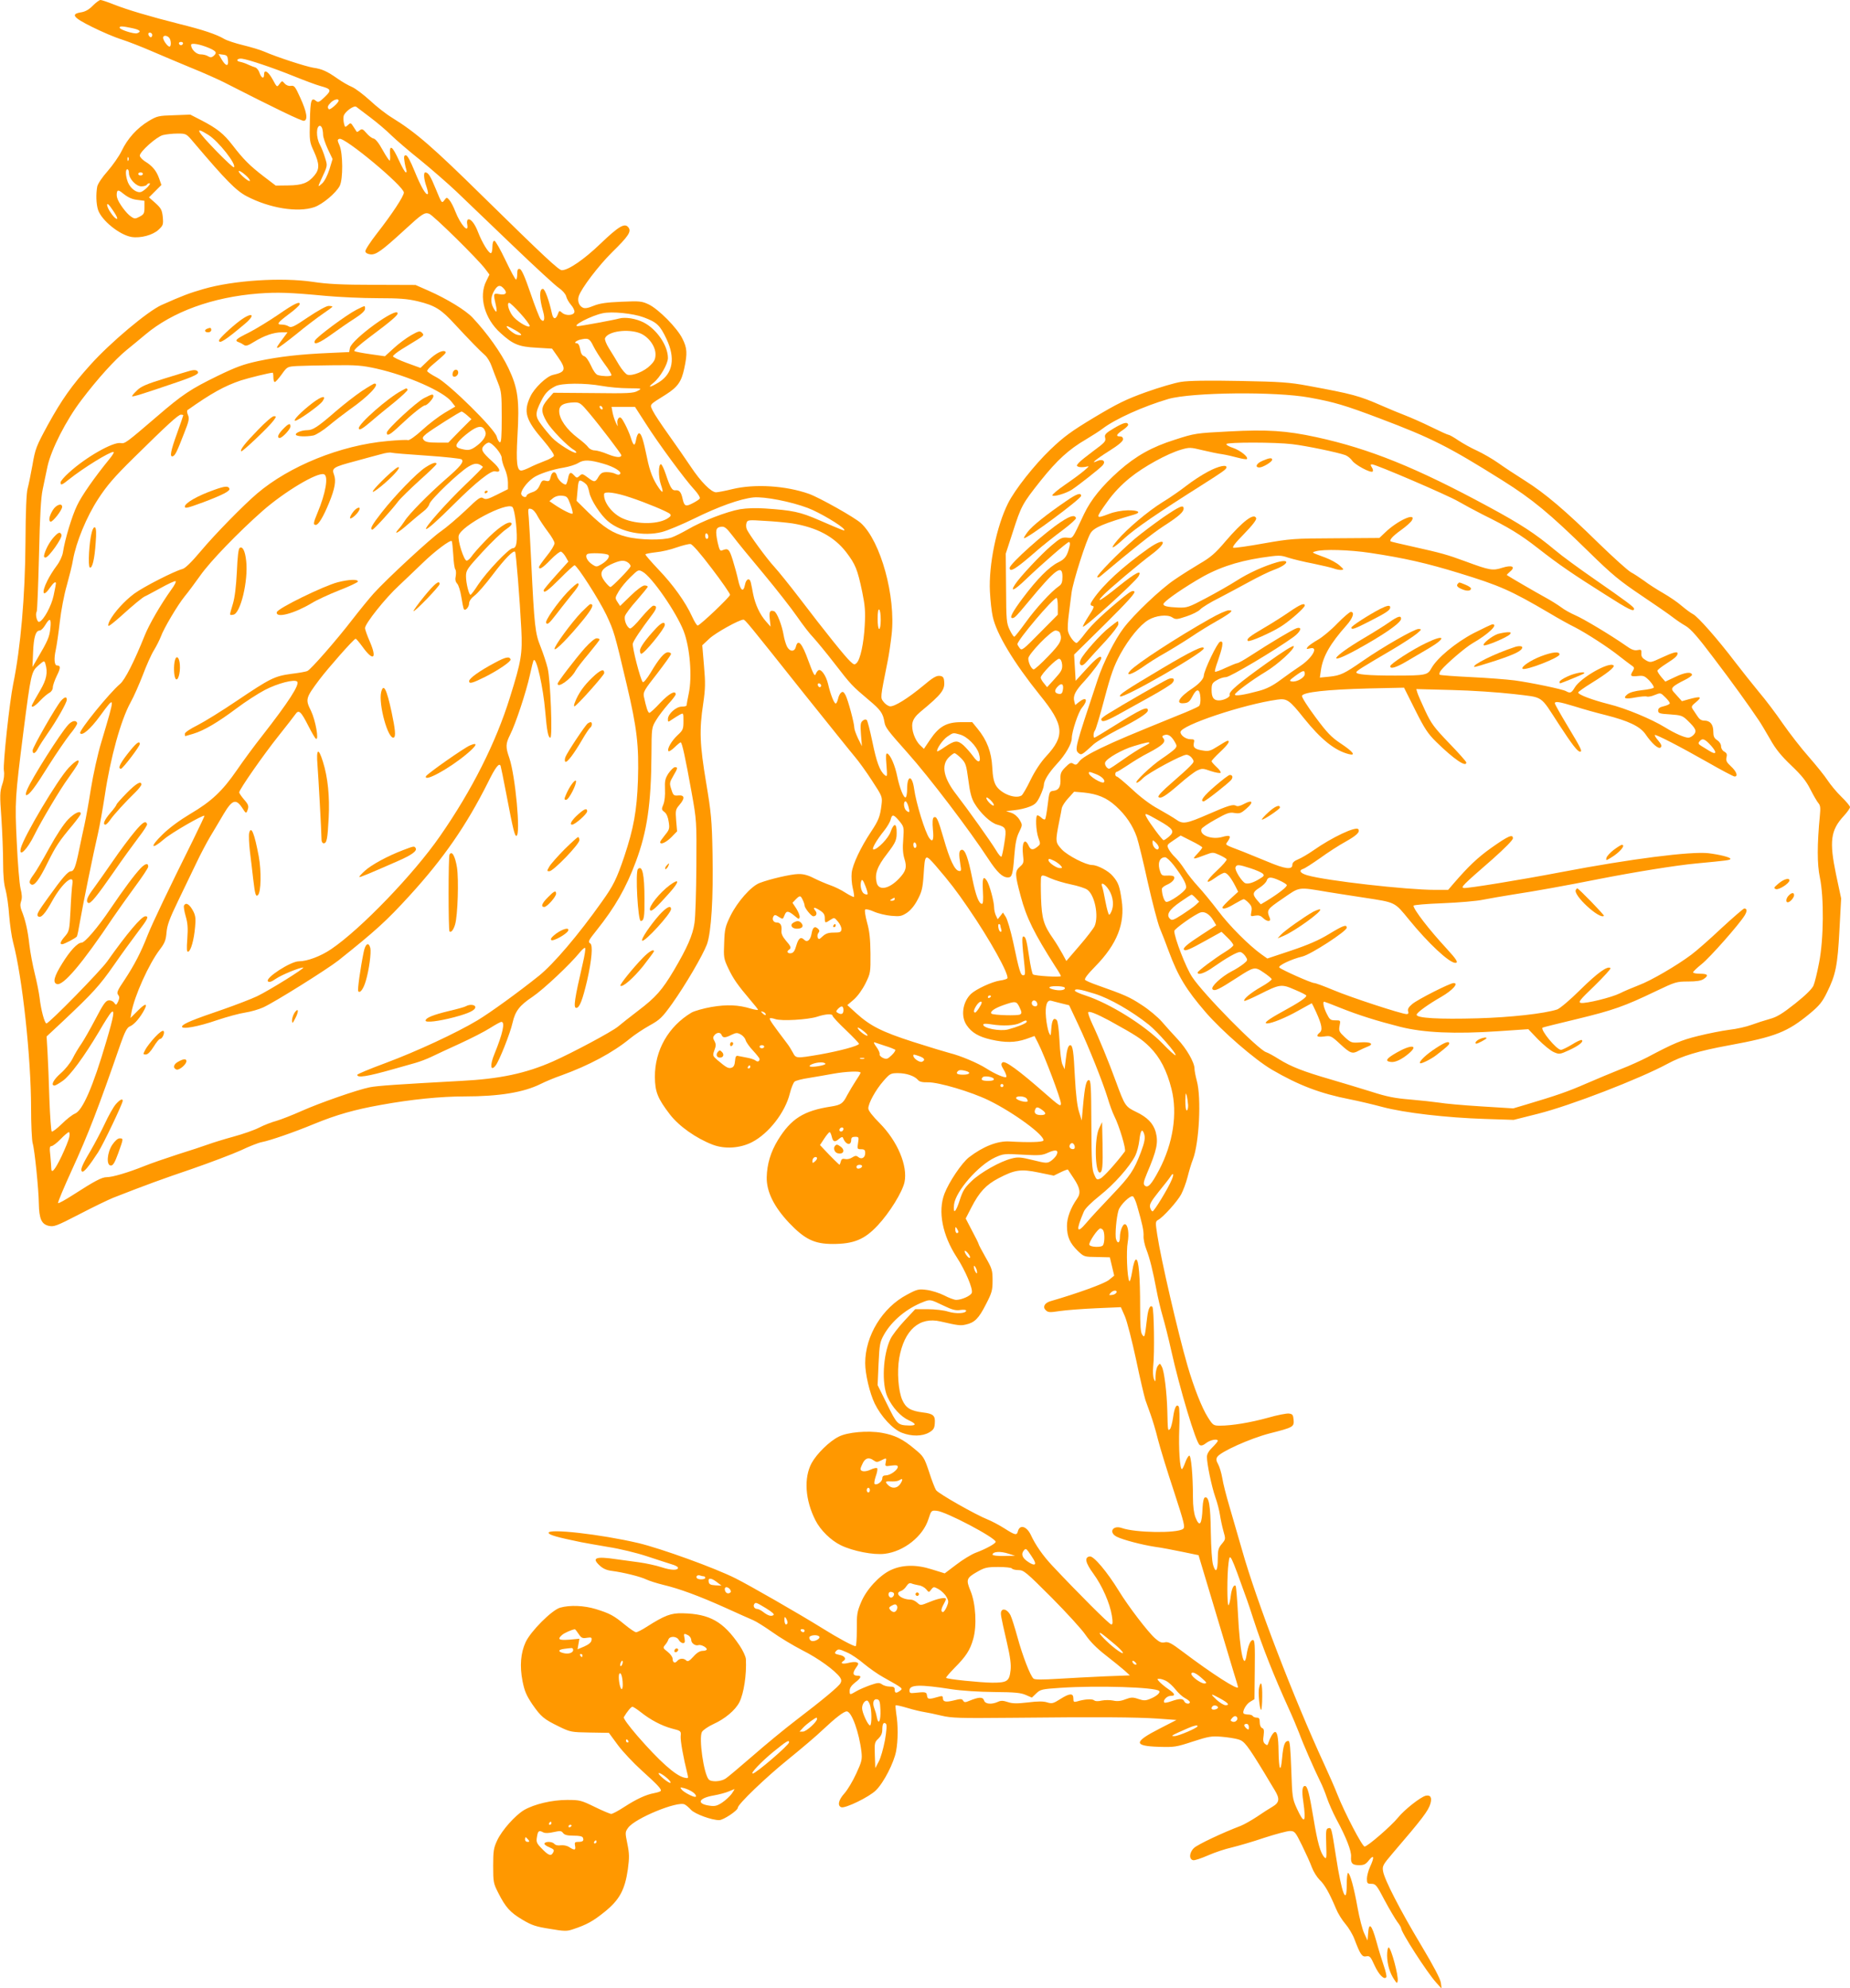 <?xml version="1.0" standalone="no"?>
<!DOCTYPE svg PUBLIC "-//W3C//DTD SVG 20010904//EN"
 "http://www.w3.org/TR/2001/REC-SVG-20010904/DTD/svg10.dtd">
<svg version="1.0" xmlns="http://www.w3.org/2000/svg"
 width="1191pt" height="1280pt" viewBox="0 0 1191 1280"
 preserveAspectRatio="xMidYMid meet">
<g transform="translate(0,1280) scale(0.1,-0.1)"
fill="#ff9800" stroke="none">
<path d="M598 12764 c-24 -25 -49 -39 -74 -43 -71 -11 -55 -33 68 -94 62 -31
148 -68 191 -81 43 -14 128 -47 190 -74 62 -27 177 -75 256 -108 80 -32 175
-75 213 -94 331 -169 501 -251 515 -248 27 5 18 58 -25 151 -31 69 -38 78 -59
74 -14 -2 -29 3 -40 15 -17 19 -17 19 -34 -3 -16 -22 -16 -22 -44 30 -29 52
-55 67 -55 31 0 -30 -17 -24 -29 10 -5 17 -18 33 -28 36 -10 3 -31 11 -48 19
-16 8 -39 15 -50 17 -30 5 -18 24 13 20 44 -6 198 -58 332 -112 69 -28 147
-57 173 -64 70 -19 73 -27 27 -71 -33 -32 -42 -36 -54 -26 -32 27 -38 8 -41
-127 -3 -128 -3 -135 26 -197 36 -80 37 -114 3 -155 -41 -49 -79 -63 -169 -64
l-80 -1 -80 61 c-88 68 -128 108 -198 199 -57 74 -99 107 -196 158 l-76 39
-106 -4 c-99 -3 -108 -5 -163 -38 -74 -45 -135 -112 -173 -192 -17 -35 -58
-93 -91 -131 -34 -38 -62 -80 -66 -98 -9 -48 -7 -112 5 -150 23 -69 139 -162
216 -175 58 -9 137 12 174 47 29 27 31 33 27 81 -5 46 -11 57 -47 90 l-42 37
40 40 40 40 -15 43 c-17 48 -43 80 -91 109 -18 12 -33 28 -33 37 0 25 106 120
148 132 20 5 63 10 94 10 57 0 57 0 105 -57 207 -244 272 -310 340 -346 148
-78 330 -107 436 -71 53 18 140 91 164 137 22 43 21 208 -1 260 -15 34 -15 38
-1 43 33 13 415 -305 415 -346 0 -23 -77 -140 -174 -264 -42 -54 -76 -106 -74
-115 2 -10 15 -17 34 -19 35 -3 72 23 219 158 112 103 128 114 157 104 25 -7
317 -295 362 -356 l27 -36 -20 -41 c-51 -99 -12 -244 92 -336 80 -73 117 -88
232 -94 l99 -6 38 -54 c55 -79 50 -97 -32 -115 -41 -9 -121 -85 -146 -140 -46
-98 -30 -150 86 -284 39 -46 69 -89 66 -97 -2 -7 -30 -23 -61 -34 -31 -12 -74
-30 -95 -41 -22 -11 -46 -20 -54 -20 -28 0 -34 52 -25 218 14 236 4 311 -58
442 -48 100 -136 224 -231 325 -44 47 -165 121 -283 173 l-84 37 -270 1 c-204
0 -299 5 -390 19 -202 30 -512 10 -705 -46 -93 -27 -133 -42 -270 -103 -88
-39 -331 -243 -458 -385 -121 -134 -184 -224 -273 -385 -76 -140 -82 -155
-100 -260 -11 -61 -25 -129 -31 -151 -8 -25 -13 -151 -14 -345 -2 -349 -32
-686 -79 -914 -23 -111 -67 -517 -60 -558 4 -24 1 -56 -11 -90 -15 -47 -16
-68 -5 -217 6 -92 11 -220 11 -286 0 -80 5 -139 16 -175 8 -30 19 -104 23
-165 5 -60 16 -138 25 -171 60 -226 116 -745 116 -1069 0 -105 5 -206 10 -225
13 -42 39 -299 40 -390 2 -97 17 -132 62 -143 35 -8 49 -3 200 75 90 47 188
94 218 106 220 86 311 119 505 185 121 42 263 96 316 120 52 25 113 49 135 53
52 10 204 62 339 118 142 58 257 91 425 121 197 36 387 55 540 55 224 0 381
26 490 80 30 15 89 40 130 54 181 65 337 149 446 239 28 23 85 61 126 84 67
37 81 51 145 140 86 121 196 309 224 382 28 77 42 301 36 591 -4 210 -9 258
-41 450 -41 245 -45 339 -19 509 14 97 15 132 5 245 l-11 131 47 44 c40 37
191 121 218 121 11 0 28 -21 389 -475 158 -197 306 -382 330 -410 23 -27 73
-96 109 -152 66 -101 67 -103 61 -155 -9 -76 -19 -101 -69 -176 -66 -100 -116
-206 -123 -261 -3 -27 0 -72 7 -100 7 -29 10 -54 8 -56 -2 -3 -27 9 -54 26
-27 18 -72 40 -99 49 -28 10 -75 30 -105 45 -38 20 -69 28 -101 27 -49 -1
-186 -33 -250 -58 -55 -22 -141 -120 -186 -210 -34 -70 -38 -86 -41 -175 -4
-93 -3 -102 27 -165 32 -67 59 -106 143 -205 26 -30 48 -58 48 -61 0 -3 -20 0
-45 7 -81 25 -155 28 -255 11 -52 -9 -110 -26 -128 -36 -149 -89 -237 -243
-236 -415 1 -96 18 -138 96 -240 59 -77 170 -155 277 -196 77 -29 174 -23 251
16 108 55 215 192 245 315 9 36 23 70 31 76 8 6 49 17 91 23 43 7 113 19 156
27 83 15 177 19 177 7 0 -5 -14 -28 -31 -53 -16 -25 -41 -66 -55 -92 -27 -54
-41 -63 -104 -73 -177 -27 -258 -79 -342 -216 -47 -77 -70 -155 -72 -239 -2
-93 47 -191 144 -294 101 -106 163 -136 281 -136 135 0 205 29 289 119 77 82
159 215 173 279 22 105 -45 264 -160 380 -46 46 -73 81 -73 95 0 33 47 119 97
176 42 48 47 51 94 51 54 0 106 -18 128 -43 9 -12 28 -17 65 -16 69 1 278 -61
391 -116 160 -78 363 -227 352 -259 -4 -11 -98 -13 -217 -6 -77 5 -171 -32
-262 -102 -47 -37 -129 -159 -158 -235 -43 -113 -13 -266 79 -408 55 -84 107
-206 97 -230 -7 -19 -65 -45 -100 -45 -13 0 -48 13 -78 29 -30 15 -80 31 -111
35 -52 7 -62 5 -127 -30 -159 -83 -270 -265 -270 -441 0 -71 29 -193 61 -260
41 -84 117 -167 176 -189 62 -24 131 -23 174 2 28 16 35 27 37 58 4 50 -8 63
-76 71 -79 10 -110 28 -133 80 -26 58 -35 183 -20 270 32 181 130 268 266 236
113 -26 128 -28 162 -20 57 12 84 39 130 130 39 75 43 91 43 154 0 65 -3 76
-45 149 -25 44 -45 82 -45 86 0 4 -19 42 -42 85 l-41 79 37 72 c51 99 94 145
174 187 105 55 144 61 259 37 l97 -20 43 21 c24 12 46 20 48 18 1 -2 19 -29
39 -59 39 -59 45 -93 21 -127 -43 -61 -67 -127 -66 -178 0 -69 19 -110 69
-159 41 -39 42 -39 124 -40 l83 -2 14 -59 14 -59 -33 -27 c-28 -24 -206 -88
-379 -138 -36 -11 -50 -37 -29 -57 15 -15 25 -16 90 -6 40 6 145 14 234 18
l160 7 26 -59 c14 -33 46 -158 72 -279 25 -121 53 -238 60 -260 8 -22 23 -65
34 -95 11 -30 33 -102 47 -160 15 -58 61 -208 103 -334 67 -206 73 -230 58
-241 -39 -29 -307 -25 -394 6 -58 20 -87 -28 -33 -56 40 -20 161 -52 246 -65
39 -5 117 -20 175 -32 l106 -22 48 -160 c127 -424 149 -498 176 -587 17 -53
30 -99 30 -103 0 -21 -167 86 -359 231 -70 53 -90 63 -112 58 -21 -5 -35 1
-62 25 -47 41 -174 208 -234 306 -74 121 -162 226 -187 222 -36 -5 -29 -40 23
-111 57 -78 106 -190 119 -270 7 -45 6 -57 -4 -57 -12 0 -214 202 -381 380
-59 63 -107 132 -136 195 -27 58 -72 71 -84 25 -7 -28 -17 -26 -89 20 -35 22
-83 47 -106 56 -74 29 -318 167 -332 189 -7 11 -28 64 -45 118 -31 93 -36 100
-93 147 -76 64 -127 89 -211 104 -91 16 -222 4 -278 -25 -60 -30 -141 -110
-174 -170 -51 -95 -42 -238 25 -369 32 -63 98 -128 163 -160 78 -38 211 -64
283 -55 123 15 246 112 281 223 18 56 19 57 53 54 58 -4 380 -174 380 -200 0
-11 -63 -46 -128 -70 -29 -11 -86 -46 -126 -77 l-74 -56 -84 26 c-100 32 -191
30 -266 -6 -72 -35 -154 -124 -188 -205 -26 -62 -29 -79 -28 -176 0 -60 -3
-108 -8 -108 -15 0 -111 51 -213 115 -151 94 -470 277 -560 322 -133 67 -479
192 -625 227 -243 57 -588 96 -578 65 4 -13 57 -28 208 -59 25 -5 104 -19 175
-31 72 -11 184 -38 250 -60 66 -22 138 -45 160 -52 22 -6 40 -16 40 -22 0 -18
-45 -17 -108 4 -34 11 -98 25 -142 31 -44 6 -110 15 -147 20 -133 20 -161 9
-108 -40 21 -20 45 -31 78 -35 77 -10 185 -37 222 -55 19 -9 69 -25 110 -35
105 -25 232 -72 401 -148 79 -36 160 -72 179 -80 19 -8 73 -42 120 -75 47 -34
135 -87 195 -118 102 -51 211 -130 243 -175 9 -13 10 -24 3 -37 -12 -22 -110
-104 -288 -240 -72 -55 -197 -158 -278 -229 -81 -70 -159 -136 -173 -145 -31
-21 -95 -24 -110 -5 -32 38 -64 266 -43 305 7 12 40 35 75 51 73 33 140 89
166 140 29 58 47 178 42 277 -1 18 -19 56 -41 89 -104 154 -192 203 -366 207
-75 2 -115 -13 -233 -88 -29 -19 -59 -34 -67 -34 -8 0 -40 22 -73 49 -70 58
-96 72 -186 100 -76 23 -167 27 -230 9 -53 -15 -189 -151 -222 -222 -32 -69
-39 -154 -20 -251 13 -65 25 -92 63 -149 57 -82 75 -96 173 -144 72 -35 79
-36 198 -38 l122 -2 58 -79 c32 -43 101 -116 153 -163 104 -94 129 -121 123
-132 -3 -4 -21 -10 -42 -14 -54 -10 -114 -38 -193 -89 -38 -25 -76 -45 -84
-45 -7 0 -55 20 -106 45 -88 43 -97 45 -178 45 -98 0 -211 -27 -277 -65 -57
-34 -142 -129 -173 -195 -23 -49 -26 -68 -26 -165 0 -104 2 -113 32 -172 48
-95 77 -127 156 -174 60 -36 87 -45 177 -59 93 -16 110 -16 148 -3 88 29 130
52 204 112 96 77 131 142 150 274 10 75 10 100 -3 164 -15 73 -15 76 5 104 44
61 319 174 364 150 10 -5 28 -21 41 -35 26 -27 132 -66 181 -66 27 0 120 62
120 80 0 22 178 193 320 308 85 69 187 155 225 192 84 79 137 120 156 120 32
0 80 -135 95 -261 5 -49 2 -62 -34 -140 -22 -48 -56 -105 -76 -127 -38 -42
-46 -79 -20 -89 25 -9 180 66 223 109 51 50 116 178 130 252 13 69 13 170 1
241 -4 28 -6 52 -4 54 2 3 37 -5 77 -17 39 -12 88 -23 107 -26 19 -3 69 -13
110 -23 67 -16 116 -17 450 -14 571 6 803 4 939 -5 l125 -9 -109 -56 c-168
-86 -169 -112 -2 -117 96 -3 110 -1 216 34 102 33 120 36 184 31 40 -3 89 -11
109 -17 39 -11 58 -36 169 -218 24 -41 54 -90 66 -110 33 -54 30 -79 -14 -105
-21 -12 -66 -41 -101 -65 -35 -23 -82 -50 -105 -59 -116 -44 -275 -119 -300
-142 -31 -29 -34 -74 -5 -79 9 -2 52 12 95 31 43 19 112 42 153 51 41 10 135
37 208 62 74 24 149 44 166 44 31 0 35 -5 78 -92 25 -51 54 -115 64 -143 10
-27 33 -63 50 -80 32 -30 63 -85 105 -185 12 -30 40 -75 61 -99 20 -23 47 -68
58 -98 37 -98 49 -116 76 -110 22 4 28 -2 53 -58 28 -61 63 -96 76 -76 3 6 -4
38 -16 72 -12 35 -34 106 -48 158 -30 108 -48 127 -53 54 l-4 -48 -21 45 c-12
25 -31 99 -43 165 -23 130 -49 225 -62 225 -4 0 -8 -34 -8 -76 0 -140 -33 -55
-69 181 -30 191 -29 187 -49 183 -15 -3 -17 -15 -14 -103 3 -88 2 -98 -11 -85
-26 27 -45 94 -71 252 -27 162 -39 208 -55 208 -17 0 -21 -31 -11 -98 20 -141
8 -154 -42 -45 -28 62 -29 73 -35 249 -5 135 -9 184 -18 184 -24 0 -33 -25
-41 -110 -9 -102 -21 -78 -23 45 -1 92 -9 127 -25 122 -11 -4 -30 -37 -41 -71
-4 -15 -8 -16 -21 -5 -12 10 -14 23 -9 55 4 32 2 43 -10 47 -9 4 -15 19 -15
37 0 23 -4 30 -19 30 -11 0 -23 5 -26 10 -3 6 -16 10 -29 10 -12 0 -25 3 -29
6 -12 12 15 61 41 76 l28 17 2 190 c2 158 0 191 -12 191 -16 0 -32 -38 -41
-98 -16 -104 -43 23 -55 262 -5 98 -12 181 -15 184 -12 12 -26 -17 -32 -67 -3
-28 -10 -54 -14 -57 -10 -6 -10 198 0 271 9 69 9 70 120 -240 6 -16 24 -70 40
-120 60 -185 133 -368 227 -575 24 -52 54 -124 68 -160 25 -69 98 -235 135
-310 13 -25 32 -72 43 -105 11 -33 39 -97 63 -142 62 -114 96 -203 93 -238 -3
-43 8 -55 52 -55 32 0 43 6 64 33 32 39 35 18 6 -44 -11 -24 -20 -59 -20 -76
0 -30 3 -33 29 -33 27 0 34 -8 85 -106 31 -58 68 -120 81 -138 14 -18 25 -37
25 -41 0 -27 166 -284 225 -350 l36 -40 -5 38 c-3 24 -48 110 -126 240 -135
225 -238 425 -246 478 -6 33 -1 42 62 116 193 225 230 274 243 320 11 39 0 57
-31 50 -34 -9 -137 -90 -178 -141 -43 -53 -196 -186 -215 -186 -15 0 -127 214
-175 335 -17 44 -56 132 -85 195 -196 425 -437 1052 -529 1380 -26 91 -63 218
-82 283 -19 64 -40 145 -45 179 -6 34 -18 74 -27 90 -12 21 -14 33 -6 46 19
33 213 120 337 152 153 39 159 42 155 88 -3 32 -7 37 -30 40 -15 2 -76 -10
-135 -27 -112 -31 -232 -51 -308 -51 -43 0 -46 2 -79 54 -38 59 -91 194 -131
332 -62 214 -171 685 -195 844 -12 79 -12 85 6 95 33 18 122 117 148 164 13
25 32 75 41 111 9 36 24 88 35 115 40 105 55 395 25 505 -8 30 -15 66 -15 79
0 40 -52 130 -110 191 -30 32 -75 82 -100 111 -25 29 -83 78 -130 108 -79 52
-110 65 -285 127 -38 13 -74 29 -79 34 -7 7 15 36 66 88 139 142 192 275 169
426 -13 90 -21 113 -57 155 -27 33 -99 71 -133 71 -40 0 -157 60 -195 100 -42
46 -43 49 -16 185 7 33 14 70 16 83 3 12 21 41 42 63 l37 41 60 -5 c91 -9 150
-34 209 -88 64 -58 109 -125 135 -200 10 -30 42 -160 70 -289 29 -129 64 -262
77 -295 14 -33 41 -102 59 -152 59 -159 112 -246 236 -390 106 -123 316 -305
426 -370 173 -101 311 -154 505 -192 51 -10 145 -32 208 -49 143 -38 412 -69
660 -77 l185 -6 155 39 c211 53 653 224 835 322 94 51 200 83 396 119 300 55
377 86 521 205 60 50 80 74 110 136 56 113 68 172 80 400 l11 205 -33 155
c-44 213 -35 284 50 376 22 24 40 49 40 57 0 7 -25 37 -56 67 -31 30 -70 78
-88 105 -18 28 -72 95 -120 150 -49 55 -124 152 -168 215 -43 63 -113 156
-155 205 -41 50 -109 135 -151 190 -114 150 -240 293 -272 310 -16 8 -49 33
-75 55 -25 22 -78 58 -118 81 -40 23 -95 58 -122 79 -28 20 -66 45 -85 55 -19
10 -111 93 -205 184 -221 217 -348 324 -476 405 -57 36 -135 87 -174 115 -38
27 -100 62 -136 79 -36 16 -90 46 -120 66 -29 20 -58 36 -63 36 -6 0 -56 23
-113 51 -57 28 -132 61 -166 74 -34 13 -102 41 -152 63 -146 64 -188 75 -475
128 -118 22 -174 26 -440 31 -205 4 -328 2 -377 -6 -39 -6 -141 -36 -225 -66
-128 -46 -183 -73 -332 -162 -151 -91 -196 -124 -284 -208 -102 -98 -228 -257
-272 -345 -74 -147 -126 -398 -117 -570 3 -58 11 -130 18 -160 24 -112 135
-296 303 -505 157 -193 164 -262 41 -395 -36 -39 -72 -94 -101 -153 -24 -50
-50 -94 -57 -99 -39 -25 -133 11 -165 64 -14 24 -21 56 -24 118 -5 97 -34 174
-94 247 l-35 43 -71 0 c-93 0 -142 -27 -199 -111 l-41 -61 -24 23 c-34 32 -58
100 -50 143 5 25 20 46 52 73 138 114 159 142 152 199 -2 23 -9 30 -29 32 -21
2 -45 -12 -105 -63 -99 -82 -187 -137 -215 -133 -12 2 -31 15 -41 29 -21 28
-22 19 27 264 8 39 19 114 25 168 28 246 -70 601 -197 718 -40 37 -268 165
-335 189 -150 53 -348 65 -491 31 -48 -12 -97 -21 -107 -21 -31 0 -98 67 -163
165 -33 49 -97 142 -143 206 -45 63 -91 132 -101 153 -21 44 -27 36 83 105 77
49 101 83 119 168 21 97 19 132 -12 193 -34 69 -153 189 -217 220 -45 21 -57
22 -175 17 -96 -4 -139 -10 -179 -26 -39 -16 -58 -19 -72 -11 -23 12 -34 43
-24 73 16 50 128 197 214 282 106 104 126 134 106 160 -23 32 -62 9 -181 -105
-106 -102 -206 -170 -248 -170 -20 0 -115 89 -502 469 -330 325 -436 417 -591
513 -38 23 -102 73 -142 111 -41 37 -93 77 -116 87 -24 10 -65 34 -92 53 -68
48 -101 63 -158 71 -48 8 -231 67 -316 104 -25 11 -86 29 -135 41 -50 12 -104
30 -121 40 -51 30 -137 59 -287 96 -197 50 -338 92 -424 126 -40 16 -79 29
-86 29 -7 0 -29 -16 -49 -36z m252 -145 c51 -11 63 -22 33 -33 -18 -7 -113 23
-113 36 0 11 19 10 80 -3z m130 -44 c0 -8 -4 -15 -9 -15 -5 0 -11 7 -15 15 -3
9 0 15 9 15 8 0 15 -7 15 -15z m108 -17 c14 -14 16 -58 3 -58 -12 0 -41 40
-41 57 0 16 22 17 38 1z m90 -39 c-2 -6 -8 -10 -13 -10 -5 0 -11 4 -13 10 -2
6 4 11 13 11 9 0 15 -5 13 -11z m170 -29 c45 -20 51 -30 26 -51 -12 -10 -20
-10 -35 -1 -10 7 -32 12 -48 12 -28 0 -61 33 -61 61 0 15 60 4 118 -21z m120
-79 c4 -42 -15 -38 -42 8 l-19 33 29 -4 c25 -3 29 -8 32 -37z m712 -259 c0
-14 -56 -63 -63 -55 -11 11 -8 22 13 43 20 20 50 27 50 12z m205 -109 c44 -33
105 -85 135 -115 30 -29 113 -101 185 -158 71 -58 177 -150 235 -205 58 -55
221 -212 362 -347 142 -136 275 -259 297 -273 22 -15 42 -38 46 -53 3 -14 17
-39 31 -55 14 -16 24 -37 22 -46 -4 -23 -56 -26 -79 -5 -18 16 -19 15 -28 -10
-13 -34 -29 -33 -37 2 -19 88 -46 162 -59 162 -24 0 -23 -62 1 -144 15 -52 7
-78 -16 -51 -7 9 -37 85 -65 168 -36 105 -57 153 -69 155 -12 3 -16 -5 -16
-32 0 -20 -4 -36 -8 -36 -5 0 -35 56 -68 125 -32 68 -65 125 -71 125 -8 0 -13
-15 -13 -40 0 -22 -4 -40 -10 -40 -15 0 -56 68 -81 132 -22 59 -51 94 -67 84
-5 -3 -7 -17 -4 -31 12 -64 -43 -3 -77 84 -11 29 -28 62 -38 73 -17 19 -17 19
-33 -2 -16 -21 -17 -18 -54 72 -35 86 -49 107 -68 108 -13 0 -9 -45 7 -90 8
-24 13 -46 9 -49 -11 -11 -44 46 -85 147 -27 66 -46 102 -56 102 -12 0 -14 -8
-9 -39 3 -22 9 -46 12 -55 3 -9 2 -16 -3 -16 -6 0 -26 36 -46 80 -40 88 -60
103 -56 40 2 -21 1 -41 -2 -44 -2 -3 -23 27 -45 67 -25 46 -47 73 -59 75 -11
2 -32 18 -46 35 -23 27 -29 29 -43 18 -9 -8 -18 -12 -19 -10 -2 2 -11 17 -21
32 -17 27 -19 28 -36 12 -18 -16 -19 -16 -25 8 -4 14 -5 35 -3 48 4 27 66 73
82 61 6 -5 47 -36 91 -69z m-311 -69 c3 -9 6 -28 6 -42 0 -15 14 -56 30 -91
l31 -65 -20 -66 c-12 -38 -31 -76 -46 -90 -29 -27 -30 -25 -11 16 47 101 45
94 29 147 -8 28 -23 66 -34 86 -25 47 -24 121 1 121 4 0 11 -7 14 -16z m-732
-43 c65 -41 182 -190 164 -208 -3 -4 -51 41 -107 98 -135 139 -151 169 -57
110z m-515 -163 c-3 -8 -6 -5 -6 6 -1 11 2 17 5 13 3 -3 4 -12 1 -19z m3 -82
c0 -37 46 -86 80 -86 16 0 32 5 35 10 3 6 11 10 17 10 16 0 -31 -48 -54 -56
-27 -8 -67 21 -84 61 -16 40 -18 85 -4 85 6 0 10 -11 10 -24z m752 -15 c18
-16 30 -32 26 -36 -3 -4 -24 9 -45 29 -45 42 -28 49 19 7z m-662 9 c0 -5 -7
-10 -15 -10 -8 0 -15 5 -15 10 0 6 7 10 15 10 8 0 15 -4 15 -10z m-36 -167
l46 -6 0 -43 c0 -38 -4 -45 -31 -59 -28 -15 -33 -15 -55 0 -30 19 -82 90 -90
122 -4 13 -3 30 0 39 5 12 13 9 45 -17 27 -21 54 -33 85 -36z m-139 -96 c25
-42 -3 -31 -32 13 -29 41 -32 77 -4 41 10 -14 27 -38 36 -54z m2499 -476 c25
-28 12 -43 -30 -35 -38 7 -39 4 -23 -65 12 -54 6 -63 -16 -21 -19 36 -15 75
11 115 20 30 35 32 58 6z m-1149 -46 c88 -8 239 -15 335 -15 141 0 192 -4 260
-20 111 -27 151 -52 240 -150 89 -96 157 -166 193 -198 14 -12 33 -44 42 -70
9 -26 28 -74 41 -107 22 -55 24 -74 24 -223 0 -123 -3 -163 -12 -160 -7 3 -16
19 -20 36 -13 51 -306 339 -385 381 -35 18 -63 37 -63 42 0 6 14 23 31 37 82
69 94 81 87 87 -15 15 -61 -8 -110 -55 l-51 -49 -88 32 c-49 18 -89 37 -89 43
0 5 25 26 56 45 30 18 76 47 101 62 42 26 44 30 30 44 -14 14 -21 12 -71 -16
-31 -18 -81 -55 -112 -84 l-56 -51 -91 13 c-51 7 -98 16 -105 20 -8 5 27 37
100 92 134 100 178 138 178 151 0 48 -295 -166 -307 -222 l-5 -27 -131 -6
c-185 -8 -318 -23 -455 -52 -96 -21 -142 -38 -260 -95 -174 -85 -226 -119
-393 -263 -197 -169 -205 -175 -232 -170 -49 9 -225 -91 -334 -191 -29 -26
-53 -54 -53 -62 0 -21 8 -18 54 19 90 72 259 177 286 177 7 0 -4 -20 -25 -45
-96 -118 -179 -236 -209 -300 -33 -68 -78 -217 -91 -302 -4 -25 -21 -61 -41
-87 -19 -25 -46 -68 -59 -95 -40 -79 -29 -112 16 -46 23 33 39 45 39 28 0 -5
-7 -39 -15 -78 -14 -67 -64 -159 -92 -169 -14 -6 -28 48 -17 65 4 6 10 170 15
363 6 257 12 371 24 426 8 41 23 108 31 148 24 108 119 296 219 427 103 136
214 259 291 322 32 26 87 71 120 99 175 147 433 241 728 264 124 9 197 7 431
-15z m1254 -112 c34 -37 61 -74 61 -81 0 -18 -67 18 -102 55 -29 30 -49 93
-30 93 6 0 38 -30 71 -67z m794 -26 c86 -32 106 -51 148 -140 58 -123 41 -221
-47 -277 -59 -37 -81 -39 -36 -4 41 33 92 120 92 159 0 79 -71 184 -155 228
-50 26 -120 37 -159 26 -31 -9 -248 -49 -266 -49 -44 0 87 68 160 83 59 13
196 -1 263 -26z m-826 -83 c47 -27 51 -39 10 -29 -24 6 -79 55 -62 55 4 0 28
-12 52 -26z m804 -20 c54 -22 99 -83 99 -135 0 -30 -7 -46 -34 -72 -37 -38
-113 -69 -146 -60 -11 3 -35 31 -54 62 -18 31 -47 79 -65 107 -18 29 -29 57
-26 66 18 45 147 63 226 32z m-302 -81 c13 -27 46 -79 73 -116 28 -37 48 -71
44 -74 -7 -8 -60 -6 -87 2 -13 4 -30 28 -45 62 -15 32 -32 57 -44 60 -12 3
-21 18 -25 44 -5 26 -12 39 -23 39 -21 0 -4 16 23 23 51 12 61 8 84 -40z
m-1393 -147 c196 -44 431 -147 481 -213 l24 -31 -68 -40 c-37 -22 -103 -72
-145 -111 -46 -42 -84 -68 -92 -65 -8 3 -67 0 -132 -6 -302 -27 -631 -161
-839 -338 -89 -76 -272 -263 -360 -368 -63 -75 -103 -114 -121 -118 -53 -14
-249 -114 -309 -158 -64 -47 -131 -122 -159 -175 -9 -18 -12 -33 -6 -33 5 0
40 28 77 61 77 70 143 125 158 130 6 2 49 26 98 52 48 27 92 47 97 45 6 -2 -6
-26 -26 -53 -70 -98 -143 -224 -172 -296 -69 -172 -128 -287 -159 -313 -68
-57 -267 -302 -257 -317 12 -20 66 26 128 111 100 136 100 139 8 -170 -23 -75
-52 -208 -67 -300 -14 -91 -33 -194 -41 -230 -8 -36 -24 -110 -35 -164 -22
-108 -33 -136 -52 -136 -19 0 -55 -41 -145 -167 -66 -91 -79 -113 -67 -123 18
-15 45 15 92 100 63 114 143 181 129 108 -3 -18 -9 -94 -12 -168 -7 -130 -8
-136 -35 -168 -30 -34 -36 -52 -19 -52 13 0 89 40 95 50 3 5 12 48 20 97 18
105 87 444 115 563 11 47 31 159 45 250 36 242 103 483 165 596 22 39 57 120
80 179 22 59 54 131 71 158 17 28 37 68 45 89 18 51 108 203 153 258 21 25 66
86 101 135 64 91 244 277 399 414 142 125 356 253 397 237 30 -11 11 -122 -42
-248 -27 -65 -29 -78 -11 -78 17 0 48 51 85 141 38 92 47 144 32 183 -16 42
-4 49 135 86 66 18 142 39 170 46 27 8 56 12 65 9 9 -3 112 -11 229 -19 118
-8 218 -19 223 -24 16 -16 -6 -44 -104 -129 -108 -94 -237 -225 -263 -268 -10
-16 -28 -40 -39 -52 -38 -43 0 -23 65 35 37 32 80 68 96 80 17 12 34 33 37 46
7 29 193 207 253 242 40 24 62 24 92 -2 2 -2 -49 -54 -114 -116 -117 -112
-262 -275 -252 -284 6 -6 74 54 181 161 136 136 237 217 263 210 42 -10 35 16
-17 63 -68 61 -77 78 -54 103 9 10 23 19 30 19 23 0 84 -71 84 -99 0 -14 9
-46 20 -70 11 -24 20 -63 20 -87 l0 -44 -70 -35 c-59 -30 -73 -33 -89 -23 -17
11 -30 2 -115 -80 -53 -50 -124 -110 -157 -133 -64 -43 -349 -307 -433 -400
-27 -30 -89 -106 -138 -169 -99 -129 -265 -319 -288 -330 -8 -5 -55 -13 -104
-19 -109 -15 -135 -28 -352 -174 -93 -63 -206 -133 -251 -156 -48 -24 -83 -47
-83 -56 0 -8 1 -15 3 -15 1 0 24 7 51 15 70 21 159 74 278 163 57 43 139 96
183 119 82 43 191 71 208 54 18 -18 -54 -130 -225 -349 -49 -62 -122 -161
-163 -221 -93 -135 -164 -202 -302 -283 -65 -39 -134 -89 -177 -132 -83 -80
-75 -103 11 -29 46 40 251 158 259 150 2 -1 -32 -72 -74 -158 -159 -320 -262
-536 -292 -612 -43 -110 -84 -189 -147 -285 -47 -69 -53 -84 -43 -97 10 -13
10 -21 1 -43 -12 -25 -14 -26 -26 -9 -8 11 -23 17 -37 15 -18 -2 -35 -27 -83
-119 -33 -63 -74 -135 -91 -160 -17 -24 -43 -67 -57 -96 -15 -29 -49 -71 -77
-95 -46 -40 -65 -78 -39 -78 6 0 30 14 54 31 48 35 135 153 231 314 35 61 71
117 79 125 26 25 18 -22 -31 -187 -85 -290 -153 -446 -202 -464 -15 -6 -53
-35 -84 -66 -32 -31 -61 -53 -65 -49 -4 4 -11 98 -15 209 -3 111 -9 247 -12
302 l-6 101 106 99 c191 180 235 228 327 360 50 72 119 167 154 213 65 85 73
102 49 102 -25 0 -118 -110 -246 -291 -45 -63 -374 -399 -391 -399 -12 0 -36
91 -44 165 -4 33 -18 103 -31 155 -13 52 -29 137 -35 187 -10 93 -26 161 -50
220 -9 23 -10 40 -3 60 7 20 6 44 -4 83 -7 30 -18 163 -24 296 -13 264 -11
286 43 714 48 373 51 386 96 425 37 32 38 32 45 12 17 -57 8 -102 -33 -172
-61 -105 -61 -105 -48 -105 7 0 28 17 48 39 20 21 46 43 59 50 13 7 22 21 22
34 0 13 12 47 26 76 25 50 25 66 1 66 -17 0 -21 43 -8 100 6 28 18 109 26 180
8 72 28 177 45 235 16 58 35 132 40 165 20 114 87 277 162 392 56 86 102 140
227 263 218 215 289 280 306 280 8 0 15 -2 15 -4 0 -2 -18 -55 -40 -116 -42
-116 -49 -155 -27 -148 15 6 26 28 72 147 32 80 35 97 25 119 -6 14 -7 28 -3
31 152 108 239 156 343 191 53 17 187 50 206 50 2 0 4 -13 4 -30 0 -16 4 -30
9 -30 5 0 25 22 45 50 35 49 36 49 98 53 35 2 140 4 234 5 149 2 185 -1 280
-22z m1449 -111 c44 -8 121 -15 170 -15 89 -1 90 -1 60 -17 -26 -15 -63 -17
-286 -14 l-256 2 -37 -42 c-44 -52 -45 -78 -7 -144 28 -49 136 -160 176 -182
11 -7 17 -14 14 -18 -10 -9 -120 59 -155 97 -17 18 -48 55 -68 82 -42 55 -42
75 -1 156 25 49 44 69 90 93 39 21 191 22 300 2z m4555 -75 c160 -29 230 -50
452 -134 336 -127 444 -182 790 -399 194 -122 304 -213 553 -457 155 -152 202
-190 340 -283 88 -59 179 -122 202 -140 23 -18 61 -44 86 -58 33 -20 78 -71
178 -204 121 -159 228 -308 293 -405 13 -19 45 -73 72 -120 35 -63 71 -107
136 -169 67 -64 96 -100 123 -154 20 -39 43 -79 52 -89 12 -14 14 -30 9 -80
-18 -186 -18 -313 0 -398 27 -129 25 -397 -5 -549 -12 -63 -28 -129 -36 -147
-9 -21 -50 -62 -118 -116 -82 -65 -118 -87 -163 -99 -33 -9 -85 -26 -118 -38
-32 -12 -97 -27 -144 -32 -46 -6 -137 -24 -201 -40 -109 -27 -156 -47 -326
-137 -39 -20 -115 -55 -170 -76 -55 -22 -156 -64 -225 -94 -117 -51 -186 -75
-387 -135 l-81 -24 -209 13 c-114 7 -235 18 -268 24 -34 5 -117 14 -185 20
-99 8 -151 18 -250 50 -69 21 -188 58 -265 80 -176 51 -254 82 -330 129 -33
21 -71 42 -84 46 -51 16 -404 374 -476 484 -40 59 -115 254 -115 296 0 14 134
109 170 120 26 8 59 -13 82 -53 l18 -30 -94 -61 c-94 -61 -124 -87 -113 -97 9
-9 36 2 142 61 l99 55 38 -37 c21 -20 38 -42 38 -49 0 -6 -24 -26 -52 -43 -70
-43 -177 -124 -178 -133 0 -20 48 -4 103 36 83 58 150 96 170 96 9 0 24 -12
34 -26 17 -26 17 -27 -12 -51 -17 -13 -50 -35 -75 -47 -67 -35 -138 -101 -124
-116 14 -14 38 -3 157 74 111 72 115 73 172 34 27 -18 50 -37 52 -43 1 -5 -29
-28 -67 -49 -67 -38 -119 -81 -109 -91 3 -2 45 16 95 41 135 68 143 69 230 31
41 -17 74 -34 74 -38 0 -13 -46 -44 -154 -103 -93 -51 -125 -76 -98 -76 29 0
120 37 196 80 49 27 90 50 91 50 1 0 14 -26 29 -59 36 -80 42 -114 22 -130
-27 -23 -18 -31 28 -25 42 6 46 5 105 -50 65 -60 78 -64 119 -41 15 8 40 19
55 25 47 17 21 33 -45 28 -56 -4 -60 -3 -100 33 -37 35 -40 41 -34 74 7 35 7
35 -28 35 -31 0 -36 5 -55 43 -20 40 -27 77 -16 77 2 0 49 -17 102 -39 123
-49 235 -84 388 -123 151 -38 350 -47 632 -28 l192 13 64 -67 c36 -36 81 -73
101 -81 34 -15 39 -14 98 13 63 29 96 56 81 65 -5 3 -33 -10 -63 -29 -30 -18
-62 -34 -71 -34 -28 0 -135 130 -118 143 2 2 103 27 224 56 230 56 300 80 508
180 122 58 130 61 205 61 54 0 84 5 100 16 34 23 27 34 -23 34 -25 0 -45 4
-45 9 0 5 25 29 55 53 53 42 240 254 276 312 18 29 17 46 -2 46 -5 0 -72 -58
-148 -128 -75 -71 -162 -147 -192 -169 -93 -70 -261 -168 -339 -197 -41 -16
-96 -39 -121 -52 -54 -27 -218 -67 -251 -62 -20 4 -9 18 87 110 60 59 107 110
103 114 -18 17 -82 -29 -193 -138 -66 -66 -133 -122 -150 -128 -83 -27 -301
-51 -510 -57 -253 -7 -395 1 -395 23 0 13 71 65 160 116 72 42 113 88 78 88
-23 0 -232 -106 -266 -135 -23 -19 -31 -33 -27 -46 5 -13 1 -19 -9 -19 -32 0
-364 109 -470 154 -60 25 -116 46 -125 46 -19 0 -210 85 -225 100 -11 11 74
53 149 71 56 14 285 163 285 185 0 23 -21 16 -115 -41 -64 -39 -133 -69 -243
-106 l-153 -51 -37 26 c-81 58 -207 184 -279 280 -42 55 -100 126 -129 157
-28 30 -68 80 -87 110 -19 30 -47 65 -62 79 -15 14 -33 37 -41 52 -13 26 -13
28 31 57 l46 31 69 -35 c39 -19 70 -38 70 -42 0 -4 -15 -23 -32 -41 -36 -38
-32 -39 54 -6 45 17 48 17 88 -1 22 -10 44 -23 47 -28 3 -5 -25 -38 -63 -73
-74 -69 -80 -96 -10 -46 24 18 51 32 59 32 17 0 43 -33 71 -88 l17 -34 -50
-46 c-28 -26 -51 -50 -51 -55 0 -15 31 -6 78 23 27 16 54 30 59 30 5 0 20 -11
33 -25 18 -19 21 -31 16 -56 -6 -31 -5 -31 24 -25 23 4 36 0 50 -14 26 -26 55
-27 45 -2 -22 52 -20 56 83 126 113 78 95 75 292 42 52 -8 156 -25 231 -36
207 -32 195 -26 291 -143 124 -152 258 -277 297 -277 22 0 9 21 -56 92 -113
122 -213 252 -213 276 0 5 83 12 188 16 103 4 221 14 262 23 41 8 127 23 190
33 140 21 354 60 555 100 224 44 495 88 625 100 200 19 220 21 220 30 0 10
-69 27 -141 36 -114 13 -504 -37 -944 -121 -266 -51 -611 -107 -631 -103 -22
4 -10 16 184 185 82 73 132 124 132 135 0 29 -31 15 -140 -62 -87 -62 -146
-118 -241 -228 l-36 -42 -85 0 c-182 0 -703 59 -822 94 -45 13 -57 31 -27 41
12 3 60 35 109 69 48 35 122 83 164 106 73 41 94 62 83 80 -14 22 -169 -51
-290 -136 -33 -23 -77 -49 -97 -57 -27 -11 -38 -22 -38 -36 0 -33 -47 -27
-158 20 -53 22 -124 51 -157 64 -129 50 -118 41 -99 70 22 34 13 40 -40 25
-67 -18 -146 13 -131 52 3 8 44 36 91 62 73 41 90 47 122 41 33 -5 42 -2 77
29 48 41 39 59 -15 30 -23 -13 -43 -18 -51 -13 -20 12 -50 3 -178 -53 -145
-63 -166 -67 -211 -34 -19 13 -71 44 -114 68 -49 26 -114 75 -168 126 -49 45
-93 82 -99 82 -5 0 -9 7 -9 15 0 8 4 15 9 15 5 0 37 20 72 43 35 24 96 61 136
81 87 46 111 69 93 91 -10 12 -9 16 4 21 24 9 44 -2 66 -38 18 -30 18 -33 3
-51 -10 -10 -47 -38 -83 -62 -70 -47 -183 -155 -162 -155 7 0 25 13 40 29 32
33 250 151 280 151 12 0 28 -10 36 -22 15 -21 14 -24 -12 -51 -15 -16 -69 -65
-120 -109 -59 -51 -90 -84 -84 -90 14 -14 46 6 136 84 43 38 94 77 112 86 32
15 38 15 89 -3 30 -10 58 -15 63 -11 4 4 -8 21 -26 37 -17 16 -32 33 -32 37 0
5 25 32 55 60 50 47 67 72 48 72 -5 0 -32 -16 -62 -35 -47 -30 -60 -34 -95
-28 -53 8 -67 19 -60 49 5 21 3 24 -22 24 -30 0 -64 25 -64 46 0 43 403 178
623 209 62 9 78 -2 171 -119 111 -138 199 -209 290 -232 48 -12 27 16 -53 69
-60 40 -87 68 -162 169 -49 66 -89 128 -87 137 5 24 159 41 430 48 l227 5 72
-144 c60 -120 82 -153 135 -205 113 -111 194 -166 194 -133 0 6 -50 62 -111
125 -97 101 -115 126 -153 207 -24 51 -47 104 -51 117 l-7 24 228 -6 c131 -3
302 -15 399 -26 197 -24 166 -3 291 -195 84 -129 120 -176 136 -176 17 0 6 22
-77 160 -47 78 -85 145 -85 151 0 15 27 11 129 -20 53 -17 143 -42 200 -56
145 -37 219 -72 254 -122 43 -63 85 -99 98 -86 9 9 5 20 -15 44 -15 17 -25 33
-22 36 6 6 158 -72 341 -176 87 -50 165 -91 172 -91 24 0 13 32 -23 65 -28 26
-34 37 -29 58 5 19 2 28 -14 37 -12 6 -21 21 -21 34 0 14 -10 30 -25 40 -20
13 -25 25 -25 56 0 45 -20 70 -58 70 -19 0 -32 9 -44 28 -10 15 -23 35 -30 45
-11 16 -9 22 22 47 40 34 29 38 -46 18 l-46 -13 -35 39 c-33 35 -34 39 -19 55
9 9 40 27 69 41 29 14 51 30 50 35 -4 21 -46 16 -108 -14 l-64 -30 -26 30
c-14 17 -25 35 -25 40 0 5 26 26 58 46 55 35 72 50 72 66 0 14 -28 7 -101 -27
-73 -34 -74 -34 -104 -17 -22 13 -30 24 -28 44 1 23 -1 26 -25 21 -21 -4 -40
3 -77 30 -96 67 -271 172 -325 195 -30 13 -71 36 -90 51 -19 14 -66 44 -105
65 -55 30 -224 128 -244 142 -2 1 7 11 20 22 39 32 13 45 -50 25 -61 -20 -82
-16 -236 41 -119 44 -156 54 -339 95 -77 17 -141 32 -143 34 -10 9 14 35 67
73 32 23 64 51 70 63 29 53 -92 -1 -172 -78 l-38 -36 -282 -2 c-270 -1 -291
-3 -462 -33 -99 -18 -186 -30 -195 -28 -11 2 9 29 68 89 56 58 82 92 78 102
-14 35 -86 -20 -197 -149 -65 -77 -96 -104 -167 -145 -47 -28 -120 -74 -162
-103 -88 -59 -263 -225 -328 -312 -56 -74 -131 -223 -166 -330 -148 -445 -150
-452 -122 -475 17 -14 22 -10 95 57 19 17 87 58 150 91 138 70 200 110 200
128 0 29 -42 10 -219 -101 -65 -41 -122 -75 -125 -75 -9 0 -7 35 3 46 5 5 33
97 61 204 43 162 61 211 103 289 55 99 126 187 180 219 48 29 122 37 153 17
23 -15 29 -15 92 6 37 12 77 32 89 45 11 12 65 46 120 73 54 28 143 76 198
106 55 30 126 65 157 76 93 34 109 73 21 49 -84 -24 -184 -69 -262 -119 -42
-27 -130 -77 -196 -112 -113 -60 -123 -63 -180 -61 -69 3 -95 9 -95 22 0 14
93 81 211 152 128 78 253 121 419 147 116 17 123 17 174 0 29 -9 101 -27 160
-38 58 -12 117 -26 131 -31 15 -6 36 -10 48 -10 20 1 20 3 -9 29 -18 16 -58
38 -90 50 -94 35 -92 33 -64 41 48 15 218 10 350 -10 221 -33 368 -67 573
-130 261 -80 332 -111 579 -256 58 -35 134 -77 167 -93 74 -38 219 -132 286
-186 28 -22 61 -47 75 -57 22 -14 23 -19 13 -37 -21 -33 -16 -39 30 -34 38 4
45 1 76 -30 18 -20 31 -40 27 -45 -3 -5 -37 -12 -75 -16 -45 -5 -78 -14 -93
-26 -34 -27 -16 -34 50 -21 33 6 66 9 74 6 8 -3 31 1 51 10 37 15 38 15 67
-14 17 -16 30 -34 30 -39 0 -6 -17 -14 -37 -19 -28 -6 -38 -14 -38 -28 0 -18
9 -21 77 -25 71 -5 80 -8 113 -40 53 -51 60 -68 39 -91 -9 -10 -25 -19 -34
-19 -25 0 -87 27 -150 66 -88 54 -253 123 -363 150 -107 27 -197 61 -197 75 0
4 39 32 86 61 99 61 152 103 142 113 -27 27 -213 -79 -250 -142 -21 -35 -29
-39 -57 -23 -25 13 -227 55 -331 69 -47 6 -172 16 -278 21 -106 5 -197 12
-203 15 -5 4 -2 16 8 29 32 40 156 147 203 174 101 58 168 122 129 122 -7 0
-61 -26 -122 -57 -118 -62 -236 -161 -272 -226 -24 -44 -36 -47 -235 -47 -171
0 -253 7 -248 22 4 10 27 25 233 146 66 39 136 85 155 101 33 28 34 30 12 31
-27 0 -225 -113 -358 -205 -121 -84 -143 -94 -215 -102 l-62 -6 7 49 c13 88
60 170 164 287 42 47 55 87 28 87 -7 0 -47 -34 -87 -75 -40 -42 -96 -88 -124
-104 -28 -16 -57 -36 -65 -45 -12 -16 -11 -17 13 -11 58 15 18 -59 -60 -112
-32 -21 -90 -62 -129 -91 -51 -38 -91 -58 -140 -71 -96 -26 -154 -35 -154 -23
0 12 112 95 199 147 75 45 186 146 180 164 -3 8 -68 -33 -174 -109 -182 -130
-246 -185 -239 -204 6 -14 -37 -36 -69 -36 -34 0 -47 19 -47 67 0 38 4 46 33
63 17 11 44 20 60 20 25 0 318 174 435 259 46 34 58 67 20 56 -24 -7 -171 -95
-297 -177 -40 -26 -79 -48 -85 -48 -6 0 -40 -14 -75 -30 -35 -17 -66 -28 -69
-25 -3 3 5 33 18 68 12 34 25 77 28 95 4 28 1 33 -13 30 -17 -3 -103 -183
-105 -218 -1 -21 -29 -52 -70 -80 -90 -59 -116 -104 -58 -98 27 2 37 10 54 43
28 55 48 52 52 -6 2 -29 -2 -50 -10 -56 -7 -6 -69 -34 -138 -61 -302 -123
-382 -156 -493 -209 -77 -37 -125 -67 -138 -85 -17 -23 -23 -26 -39 -16 -15
10 -23 6 -51 -22 -27 -27 -33 -40 -32 -73 3 -52 -10 -75 -44 -79 -27 -3 -28
-6 -38 -90 -6 -48 -13 -90 -17 -93 -4 -4 -14 0 -23 9 -9 9 -21 16 -26 16 -14
0 -10 -100 6 -145 14 -38 14 -41 -6 -57 -29 -24 -44 -22 -57 7 -25 54 -45 20
-36 -60 6 -49 4 -55 -20 -76 -33 -29 -33 -48 5 -189 37 -140 87 -240 222 -452
21 -31 37 -60 37 -63 0 -9 -170 1 -180 11 -5 5 -16 55 -24 110 -17 113 -23
134 -38 134 -10 0 -9 -38 8 -192 5 -48 4 -58 -8 -58 -18 0 -26 27 -66 217 -16
72 -37 144 -47 159 l-18 28 -17 -22 -17 -21 -12 25 c-6 14 -11 36 -11 51 0 37
-29 144 -46 171 -24 37 -31 18 -26 -68 3 -54 1 -80 -6 -80 -20 0 -40 54 -62
161 -27 136 -47 191 -69 187 -18 -4 -19 -26 -8 -96 7 -38 5 -43 -10 -40 -27 5
-59 72 -98 209 -37 128 -46 146 -64 135 -7 -5 -9 -31 -5 -77 7 -67 -1 -86 -23
-56 -27 37 -85 224 -98 318 -13 91 -45 89 -45 -3 0 -26 -4 -49 -9 -52 -12 -8
-39 58 -55 136 -14 70 -44 139 -64 146 -9 3 -10 -17 -5 -75 6 -73 5 -77 -11
-64 -32 26 -53 84 -80 216 -15 72 -31 134 -36 139 -6 5 -16 4 -26 -5 -14 -11
-16 -26 -11 -89 l6 -75 -25 50 c-13 28 -24 58 -24 68 0 30 -40 178 -56 210
-12 22 -18 26 -29 17 -8 -6 -17 -25 -20 -41 -4 -16 -10 -29 -15 -29 -10 0 -34
60 -49 126 -13 54 -45 99 -62 88 -6 -3 -14 -15 -18 -26 -6 -16 -16 4 -47 88
-41 114 -67 142 -80 90 -8 -35 -40 -34 -58 2 -7 15 -17 47 -21 72 -11 65 -43
147 -61 154 -27 10 -34 -3 -28 -52 l5 -47 -30 34 c-39 44 -68 107 -82 174 -5
28 -12 62 -15 75 -7 34 -31 26 -38 -14 -10 -51 -29 -38 -44 32 -7 32 -23 91
-35 129 -22 70 -29 77 -68 61 -13 -6 -18 4 -29 52 -16 77 -12 96 22 100 23 3
34 -6 75 -59 26 -35 116 -145 200 -245 83 -100 180 -224 215 -275 36 -52 82
-112 104 -134 21 -23 84 -99 138 -169 105 -136 112 -143 221 -235 74 -62 90
-84 99 -141 6 -34 18 -51 150 -199 140 -157 396 -494 519 -682 57 -87 91 -119
126 -119 26 0 32 19 41 140 6 77 14 119 31 152 22 46 22 46 3 79 -13 21 -33
38 -53 45 l-34 11 54 6 c30 3 74 13 98 23 36 14 47 26 67 68 13 28 24 59 24
69 0 30 30 79 85 139 54 58 95 129 95 164 0 42 42 169 65 196 42 50 30 76 -18
38 l-25 -20 -6 24 c-9 36 6 67 67 132 53 59 107 132 107 146 0 24 -33 -1 -95
-69 l-70 -77 -5 84 -5 85 200 197 c149 148 196 201 188 209 -9 9 -25 1 -66
-32 -125 -102 -205 -177 -250 -236 -26 -35 -51 -63 -56 -63 -15 0 -49 46 -55
75 -4 17 -1 66 5 110 5 44 14 107 18 141 10 72 94 336 122 381 22 36 83 62
282 120 47 14 25 28 -43 27 -39 -1 -87 -10 -120 -23 -90 -34 -90 -32 -10 80
39 55 89 107 143 151 88 72 242 157 332 183 52 15 59 15 137 -4 46 -11 103
-23 128 -26 25 -4 69 -14 98 -22 30 -8 56 -12 59 -9 13 12 -42 56 -89 72 -26
8 -46 20 -42 25 7 12 316 12 422 -1 89 -10 299 -54 344 -71 15 -6 34 -22 43
-35 18 -27 120 -82 132 -70 4 4 2 16 -5 26 -10 16 -10 20 1 20 25 0 488 -199
556 -239 36 -21 107 -59 156 -84 168 -83 242 -128 356 -217 138 -108 225 -167
434 -299 152 -97 185 -113 185 -91 0 11 -42 43 -261 195 -94 65 -206 147 -247
182 -131 109 -222 168 -427 279 -465 252 -766 374 -1110 449 -194 42 -315 50
-561 37 -215 -11 -222 -12 -349 -53 -150 -47 -252 -105 -361 -201 -110 -98
-180 -184 -225 -278 -80 -170 -70 -155 -110 -152 -32 3 -45 -4 -100 -51 -67
-57 -203 -202 -234 -250 -34 -52 -6 -40 67 30 112 107 269 243 280 243 6 0 8
-11 4 -27 -15 -63 -29 -83 -73 -104 -59 -29 -136 -107 -229 -231 -67 -90 -87
-128 -66 -128 14 0 28 15 100 102 179 216 222 248 222 164 0 -35 -5 -48 -22
-60 -50 -34 -152 -146 -214 -233 -37 -51 -70 -93 -74 -93 -5 0 -18 20 -30 45
-20 42 -22 61 -23 268 l-2 222 44 135 c56 174 62 185 180 334 108 135 182 202
293 267 40 24 89 55 108 70 82 62 262 143 422 190 150 43 691 49 908 9z
m-4635 -102 c73 -87 205 -261 205 -269 0 -18 -34 -15 -86 6 -33 14 -71 25 -86
25 -15 0 -33 9 -41 20 -8 12 -38 38 -66 59 -74 56 -121 123 -121 174 0 38 28
54 100 56 32 0 41 -6 95 -71z m85 31 c0 -6 -4 -7 -10 -4 -5 3 -10 11 -10 16 0
6 5 7 10 4 6 -3 10 -11 10 -16z m277 -96 c77 -122 254 -363 315 -428 22 -24
37 -49 33 -55 -3 -6 -25 -20 -47 -31 -44 -23 -53 -19 -64 31 -9 41 -21 55 -43
53 -24 -3 -35 14 -65 104 -12 36 -26 64 -31 64 -17 -1 -17 -81 -1 -129 19 -55
15 -63 -12 -25 -37 53 -59 108 -76 193 -25 122 -38 160 -52 160 -7 0 -15 -18
-19 -41 -8 -46 -17 -42 -35 16 -7 22 -24 61 -38 87 -20 38 -28 45 -38 37 -8
-7 -12 -22 -9 -38 4 -21 2 -19 -11 9 -9 19 -18 50 -21 67 l-6 33 76 0 75 0 69
-107z m-1150 53 l28 -25 -75 -75 -74 -76 -72 0 c-54 0 -75 4 -85 16 -12 14 -9
20 16 41 34 27 216 143 227 143 4 0 20 -11 35 -24z m118 -107 c9 -26 -18 -64
-66 -97 -26 -18 -42 -22 -69 -17 -60 11 -65 23 -28 63 18 19 53 47 77 63 48
31 74 27 86 -12z m760 -205 c67 -19 121 -52 107 -66 -7 -7 -16 -6 -30 1 -11 6
-36 11 -56 11 -28 0 -38 -6 -53 -30 -21 -37 -27 -37 -70 -4 -32 24 -36 25 -52
10 -16 -15 -19 -15 -36 4 -22 25 -31 19 -39 -25 -4 -19 -10 -35 -14 -35 -18 0
-50 32 -56 55 -9 35 -33 31 -41 -6 -6 -26 -10 -30 -31 -25 -21 6 -27 1 -39
-28 -11 -25 -24 -38 -50 -46 -19 -6 -35 -16 -35 -21 0 -16 -28 -10 -34 8 -7
18 32 74 75 105 33 25 123 55 198 67 35 6 77 19 94 30 35 22 73 21 162 -5z
m-108 -136 c6 -7 13 -29 17 -49 9 -48 73 -147 122 -187 83 -69 227 -97 344
-68 36 9 129 48 207 86 156 77 297 128 383 137 70 7 243 -27 351 -68 74 -28
219 -114 233 -138 8 -13 5 -12 -159 59 -124 54 -172 64 -351 76 -55 4 -117 2
-160 -5 -85 -15 -246 -77 -336 -130 -37 -21 -84 -45 -105 -52 -55 -19 -205
-17 -290 5 -88 22 -144 58 -245 156 l-76 75 5 55 c6 77 9 83 31 71 10 -5 23
-16 29 -23z m283 -82 c97 -32 239 -91 253 -105 8 -8 6 -15 -9 -25 -58 -43
-199 -46 -293 -5 -68 29 -127 105 -122 158 1 19 75 10 171 -23z m-388 -44 c11
-29 17 -56 14 -59 -6 -7 -69 25 -120 60 l-29 20 23 19 c15 12 36 18 58 16 32
-3 36 -7 54 -56z m-350 -124 c11 -112 5 -158 -21 -158 -24 0 -168 -152 -223
-235 -23 -36 -45 -65 -49 -65 -10 0 -29 75 -29 119 0 39 7 49 106 157 58 63
126 128 151 145 31 21 42 34 35 41 -17 17 -91 -33 -169 -116 -40 -41 -79 -86
-88 -100 -10 -14 -23 -26 -31 -26 -17 0 -59 130 -51 161 16 64 309 219 346
184 8 -8 17 -52 23 -107z m139 48 c12 -22 41 -66 65 -98 24 -31 44 -65 44 -76
0 -11 -22 -48 -50 -82 -27 -34 -50 -66 -50 -71 0 -21 24 -6 75 47 30 31 60 54
67 52 7 -3 21 -18 30 -34 l17 -30 -79 -88 c-44 -49 -80 -92 -80 -97 0 -23 28
-2 106 76 46 47 88 85 93 85 16 0 159 -223 205 -320 49 -105 52 -114 130 -445
67 -283 80 -396 73 -620 -7 -196 -28 -310 -88 -490 -49 -145 -71 -189 -144
-291 -152 -215 -311 -401 -405 -477 -131 -105 -313 -237 -396 -287 -137 -82
-391 -200 -592 -275 -100 -37 -182 -71 -182 -76 0 -21 64 -11 230 36 52 15
118 33 145 41 28 8 73 25 100 38 28 14 111 52 185 86 74 34 162 79 196 101 33
21 66 39 72 39 25 0 9 -75 -45 -207 -30 -72 -25 -115 7 -75 23 28 95 209 110
277 17 75 45 111 129 167 71 48 242 209 305 287 15 18 30 31 33 27 4 -3 -3
-48 -15 -99 -53 -229 -62 -287 -42 -287 21 0 40 50 70 177 30 133 38 227 20
238 -16 10 -12 19 41 85 118 148 189 271 253 443 72 193 98 371 100 687 1 174
1 175 30 223 16 27 51 72 77 102 27 29 49 58 49 64 0 29 -43 5 -99 -54 -33
-36 -65 -65 -70 -65 -10 0 -21 35 -36 106 -5 28 4 43 85 146 49 64 90 121 90
127 0 6 -9 11 -19 11 -24 0 -59 -41 -112 -131 -25 -41 -46 -66 -51 -61 -15 15
-69 225 -64 248 5 20 52 90 123 184 32 42 35 60 9 60 -7 0 -41 -34 -76 -75
-34 -42 -67 -74 -74 -72 -20 7 -39 52 -33 79 4 14 38 60 77 103 38 44 70 83
70 87 0 4 -9 8 -21 8 -12 0 -49 -27 -89 -66 l-68 -66 -17 26 c-16 25 -16 27 8
68 14 24 48 65 76 92 49 48 51 49 77 35 59 -31 218 -261 265 -382 41 -106 56
-294 33 -403 -8 -38 -14 -72 -14 -76 0 -5 -14 -8 -31 -8 -36 0 -89 -47 -89
-80 0 -21 0 -21 28 -2 15 10 37 24 50 31 22 11 22 11 22 -43 0 -51 -3 -58 -39
-91 -39 -37 -69 -90 -57 -102 3 -4 21 8 39 25 18 18 36 32 39 32 9 0 31 -103
70 -320 33 -184 33 -187 31 -480 -1 -162 -6 -326 -12 -363 -11 -78 -46 -158
-132 -304 -76 -128 -117 -175 -232 -262 -51 -39 -108 -84 -128 -101 -41 -34
-294 -169 -420 -225 -175 -77 -340 -112 -589 -125 -403 -22 -538 -31 -589 -41
-80 -16 -321 -100 -440 -153 -58 -26 -130 -54 -160 -63 -31 -8 -82 -28 -113
-44 -31 -16 -106 -42 -165 -58 -59 -16 -133 -39 -163 -50 -30 -11 -118 -40
-195 -64 -77 -25 -176 -59 -220 -77 -100 -40 -201 -70 -238 -70 -32 0 -78 -25
-215 -113 -51 -33 -95 -57 -98 -54 -4 3 37 100 89 214 105 229 172 403 313
811 27 77 42 105 58 112 25 10 56 42 85 90 36 60 23 67 -29 15 l-50 -50 6 35
c19 106 112 313 183 406 32 42 39 61 43 110 4 47 19 88 75 204 39 80 91 189
117 243 25 53 65 129 88 168 24 39 63 106 88 148 55 92 79 100 120 38 21 -33
25 -36 31 -20 13 31 10 41 -21 76 -16 19 -30 39 -30 45 0 18 157 243 252 362
51 64 100 127 109 140 22 33 36 21 85 -76 21 -41 42 -78 48 -81 21 -13 -3 120
-32 180 -37 74 -35 82 55 202 56 74 217 257 232 262 3 2 23 -22 45 -52 69 -96
95 -78 47 33 -17 39 -31 78 -31 88 0 28 130 192 217 272 43 41 112 106 153
146 79 77 178 151 188 142 3 -3 7 -43 10 -88 2 -46 8 -88 13 -94 5 -6 6 -25 3
-43 -5 -22 -2 -37 9 -49 9 -9 21 -48 27 -86 6 -38 13 -73 16 -78 9 -15 34 13
34 37 0 14 13 33 35 50 20 14 72 75 116 133 76 101 134 161 145 149 6 -6 30
-301 40 -498 8 -158 0 -206 -73 -439 -90 -291 -245 -599 -451 -895 -169 -244
-510 -598 -699 -726 -67 -46 -155 -79 -209 -79 -53 0 -219 -108 -199 -129 8
-8 23 -3 50 16 38 26 153 73 177 73 18 0 -218 -147 -297 -185 -38 -18 -137
-56 -220 -85 -191 -65 -257 -92 -263 -109 -7 -22 101 -3 228 41 63 21 144 43
179 48 34 5 86 20 115 33 75 34 411 245 484 302 242 193 310 255 458 417 221
242 367 454 505 729 49 100 73 130 82 107 2 -7 19 -87 36 -178 45 -237 55
-275 66 -272 28 7 -7 386 -46 501 -25 71 -24 92 5 150 35 69 103 274 127 383
11 51 22 95 25 97 18 18 61 -175 74 -329 11 -127 19 -170 33 -170 15 0 1 371
-17 446 -8 34 -29 97 -46 140 -35 87 -40 131 -60 544 -6 124 -13 253 -16 287
-6 59 -5 61 15 56 13 -3 31 -24 42 -47z m1639 -46 c159 -26 270 -85 348 -186
59 -78 72 -108 103 -256 18 -88 21 -126 16 -215 -6 -114 -28 -218 -52 -242
-13 -13 -18 -12 -41 10 -31 28 -162 191 -328 409 -65 85 -138 175 -161 200
-46 49 -167 214 -178 244 -4 10 -5 28 -1 39 6 19 12 20 118 13 61 -3 140 -11
176 -16z m-540 -86 c0 -8 -4 -14 -10 -14 -5 0 -10 9 -10 21 0 11 5 17 10 14 6
-3 10 -13 10 -21z m22 -204 c65 -85 118 -162 118 -170 0 -13 -187 -191 -208
-198 -5 -1 -21 24 -36 57 -43 95 -124 207 -218 305 -47 50 -85 93 -83 97 3 3
33 9 68 13 35 3 95 17 133 31 38 13 78 23 89 22 12 -1 62 -58 137 -157z m-665
86 c11 -11 -10 -39 -46 -60 -29 -17 -33 -17 -56 -2 -35 23 -51 56 -34 68 16
10 125 6 136 -6z m127 -49 c11 -8 17 -19 15 -25 -6 -16 -119 -132 -129 -132
-5 0 -21 16 -36 35 -38 50 -28 79 39 111 59 27 85 30 111 11z m2766 -281 l0
-54 -116 -117 c-107 -109 -116 -116 -129 -99 -8 11 -15 22 -15 26 -1 25 230
298 252 298 4 0 8 -24 8 -54z m-1140 -87 c0 -33 -4 -59 -10 -59 -6 0 -10 29
-10 66 0 41 4 63 10 59 6 -3 10 -33 10 -66z m-5346 -56 c-6 -55 -15 -77 -86
-198 l-29 -50 4 95 c4 99 17 140 43 140 8 0 24 16 35 35 30 50 40 44 33 -22z
m6500 -29 c16 -43 5 -66 -75 -149 -45 -47 -87 -85 -94 -85 -14 0 -35 42 -35
70 0 28 147 180 175 180 13 0 26 -7 29 -16z m14 -204 c2 -30 -4 -43 -47 -90
l-50 -55 -20 25 c-12 14 -21 30 -21 37 0 20 102 124 119 121 10 -2 17 -16 19
-38z m1562 -60 c0 -23 -51 -53 -83 -48 -19 3 -17 7 22 36 51 37 61 39 61 12z
m-3115 -69 c3 -5 1 -12 -4 -15 -5 -3 -11 1 -15 9 -6 16 9 21 19 6z m1557 -37
c-3 -18 -10 -24 -25 -22 -29 4 -32 23 -6 49 25 25 39 13 31 -27z m-661 -284
c46 -13 106 -73 121 -122 17 -59 -2 -68 -37 -18 -16 22 -44 54 -62 71 -40 34
-55 33 -122 -12 -24 -17 -45 -29 -47 -27 -9 10 35 75 65 95 39 26 35 26 82 13z
m4835 -72 c39 -44 34 -61 -10 -34 -14 9 -38 23 -52 32 -20 12 -23 18 -13 30
19 23 34 17 75 -28z m-3616 18 c0 -3 -19 -14 -43 -26 -23 -12 -80 -48 -126
-81 -45 -32 -86 -59 -90 -59 -15 0 -32 27 -26 41 10 26 110 83 185 105 76 23
100 28 100 20z m-1212 -99 c29 -30 33 -42 46 -139 10 -79 20 -118 39 -150 38
-64 105 -127 147 -138 58 -16 61 -25 46 -118 -7 -45 -15 -85 -19 -88 -3 -4
-19 14 -34 40 -35 58 -179 260 -256 360 -82 105 -99 187 -50 238 15 15 32 28
38 28 6 0 25 -15 43 -33z m871 -103 c35 -14 59 -39 48 -51 -13 -12 -97 39 -97
59 0 11 3 10 49 -8z m-661 -200 c-8 -8 -48 32 -48 48 0 7 12 0 27 -14 15 -15
24 -30 21 -34z m-550 -6 c11 -39 8 -45 -13 -28 -17 14 -21 60 -5 60 5 0 13
-15 18 -32z m1611 -91 c95 -54 105 -70 68 -103 -15 -13 -31 -24 -36 -24 -8 0
-91 111 -110 148 -16 30 -8 28 78 -21z m-1669 -4 c30 -37 30 -39 25 -118 -5
-56 -2 -94 8 -126 17 -54 9 -80 -36 -127 -64 -67 -130 -79 -143 -26 -14 56 3
104 66 185 60 79 65 91 62 157 -3 44 -20 37 -38 -13 -13 -41 -85 -115 -110
-115 -16 0 17 58 71 125 17 22 35 52 39 68 9 36 19 34 56 -10z m1670 -170 c0
-7 -4 -13 -8 -13 -15 0 -32 24 -32 44 0 18 1 19 20 1 11 -10 20 -24 20 -32z
m-1560 11 c0 -8 -4 -14 -10 -14 -5 0 -10 9 -10 21 0 11 5 17 10 14 6 -3 10
-13 10 -21z m126 -131 c90 -105 130 -157 206 -268 143 -208 267 -433 253 -455
-3 -4 -24 -11 -48 -14 -52 -8 -153 -55 -186 -86 -54 -52 -67 -144 -28 -201 32
-48 78 -75 157 -93 92 -21 155 -20 224 3 l56 20 24 -47 c41 -81 146 -359 146
-387 0 -23 -9 -17 -105 67 -165 145 -255 211 -271 197 -11 -9 -10 -18 9 -49
12 -21 19 -41 15 -45 -8 -8 -72 19 -128 55 -55 35 -166 82 -235 99 -27 7 -133
39 -236 72 -202 65 -277 103 -368 186 l-56 51 42 36 c25 22 55 64 75 104 32
65 33 70 32 192 -1 93 -6 144 -22 200 -11 41 -17 79 -12 83 4 5 30 -1 56 -13
27 -12 77 -24 111 -27 56 -5 67 -3 101 19 24 16 50 47 69 84 27 50 33 74 39
159 9 140 9 139 80 58z m1531 5 c62 -82 85 -126 78 -147 -8 -25 -110 -95 -128
-88 -13 5 -27 49 -27 83 0 8 16 20 35 28 34 15 54 40 41 53 -4 4 -22 6 -41 5
-30 -2 -37 1 -45 23 -20 53 -7 95 31 95 9 0 34 -24 56 -52z m-768 28 c15 -8
33 -22 40 -30 12 -14 10 -16 -6 -16 -22 0 -73 36 -73 51 0 12 6 11 39 -5z
m1262 -47 c35 -11 70 -27 78 -34 12 -12 9 -17 -20 -34 -40 -25 -74 -35 -92
-28 -21 8 -70 85 -63 102 7 20 20 19 97 -6z m-1156 -104 c44 -9 91 -24 105
-34 48 -34 75 -169 47 -234 -7 -15 -50 -72 -97 -126 l-85 -99 -25 46 c-14 26
-40 69 -58 95 -64 91 -75 131 -80 264 -2 67 -2 129 1 137 5 13 14 12 59 -9 29
-13 89 -31 133 -40z m1341 26 c23 -10 44 -23 48 -29 6 -10 -49 -53 -128 -102
l-39 -23 -24 27 c-32 38 -29 52 16 80 22 14 42 34 46 46 8 25 28 25 81 1z
m-2651 -89 c-3 -4 -14 -1 -23 4 -18 12 -27 56 -17 82 5 13 12 4 26 -32 11 -27
17 -51 14 -54z m1544 42 c32 -40 44 -98 31 -140 -6 -19 -15 -34 -19 -34 -5 0
-15 37 -24 83 -8 45 -18 90 -22 100 -11 26 11 21 34 -9z m569 -67 l22 -23 -22
-21 c-13 -12 -52 -39 -87 -62 -56 -36 -67 -40 -79 -27 -26 25 -5 59 66 108 37
26 70 47 73 47 3 1 15 -9 27 -22z m-2530 -12 c7 -14 12 -30 12 -36 0 -16 43
-69 56 -69 20 0 27 19 13 36 -19 23 -6 25 29 2 24 -15 32 -27 32 -49 0 -34 2
-35 36 -12 25 16 26 16 50 -13 13 -16 23 -38 21 -49 -2 -17 -9 -20 -49 -20
-35 0 -52 -6 -72 -24 -22 -21 -26 -22 -32 -7 -3 9 -1 22 5 29 8 10 7 17 -1 25
-22 22 -36 12 -43 -29 -7 -42 -28 -60 -48 -40 -21 21 -36 11 -50 -36 -10 -36
-19 -49 -35 -51 -22 -3 -30 12 -12 23 16 10 12 22 -21 59 -21 25 -30 44 -28
63 4 35 -7 53 -31 53 -21 0 -32 21 -20 40 7 11 13 10 34 -4 26 -16 26 -16 36
9 12 32 24 32 64 -1 27 -23 31 -25 34 -10 2 10 -8 34 -21 55 l-25 38 21 22
c27 27 31 26 45 -4z m592 5 c0 -5 -8 -10 -17 -10 -15 0 -16 2 -3 10 19 12 20
12 20 0z m680 -169 c0 -5 3 -16 6 -25 3 -9 2 -16 -4 -16 -5 0 -12 11 -14 25
-3 14 -1 25 3 25 5 0 9 -4 9 -9z m414 -400 c9 -14 -23 -22 -60 -15 -53 10 -50
24 5 24 27 0 52 -4 55 -9z m194 -40 c97 -30 240 -113 349 -200 58 -47 180
-187 171 -196 -3 -3 -41 31 -84 76 -115 118 -340 258 -496 309 -38 12 -68 26
-68 31 0 15 32 10 128 -20z m-668 -15 c0 -3 -4 -8 -10 -11 -5 -3 -10 -1 -10 4
0 6 5 11 10 11 6 0 10 -2 10 -4z m298 -49 c2 -10 -3 -17 -12 -17 -18 0 -29 16
-21 31 9 14 29 6 33 -14z m156 2 l49 -12 57 -121 c70 -148 160 -375 191 -476
12 -41 31 -93 42 -115 33 -65 78 -216 69 -229 -56 -75 -137 -165 -157 -174
-23 -11 -26 -9 -41 26 -14 31 -17 80 -18 322 -1 246 -3 285 -16 285 -17 0 -26
-37 -38 -170 l-8 -90 -17 55 c-12 36 -21 114 -27 225 -8 166 -14 205 -30 205
-13 0 -22 -30 -29 -95 l-7 -60 -14 30 c-8 17 -16 83 -19 152 -4 77 -11 127
-18 135 -20 19 -31 -1 -35 -57 -3 -49 -4 -49 -16 -22 -6 16 -15 59 -18 96 -7
75 6 115 34 107 9 -3 39 -10 66 -17z m-514 5 c0 -12 -34 -64 -42 -64 -13 0 -9
19 8 45 15 23 34 33 34 19z m244 -31 c14 -29 15 -38 4 -45 -15 -10 -174 -5
-185 5 -12 13 20 35 77 55 78 27 84 27 104 -15z m-1134 -18 c0 -25 -14 -31
-38 -16 -11 6 -10 11 3 25 23 23 35 20 35 -9z m-500 -27 c0 -6 -6 -5 -15 2 -8
7 -15 14 -15 16 0 2 7 1 15 -2 8 -4 15 -11 15 -16z m2214 -41 c170 -94 205
-116 258 -169 66 -66 110 -151 140 -270 40 -158 10 -351 -80 -522 -50 -95 -73
-119 -93 -99 -10 10 -6 26 14 75 66 155 75 202 57 270 -16 55 -54 94 -125 128
-70 34 -73 38 -131 196 -43 119 -112 287 -153 373 -16 35 -28 68 -25 73 6 9
54 -10 138 -55z m-1784 32 c0 -5 38 -47 85 -91 47 -45 85 -85 85 -89 0 -13
-123 -46 -252 -69 -153 -26 -154 -26 -174 13 -9 17 -25 43 -36 57 -93 123
-116 155 -112 162 2 4 18 2 35 -4 40 -14 209 -4 269 15 54 18 100 21 100 6z
m1250 -38 c0 -10 -58 -33 -121 -50 -52 -13 -159 8 -159 31 0 7 18 8 53 2 74
-12 151 -8 184 9 34 18 43 20 43 8z m-1025 -89 c-7 -7 -58 31 -63 48 -3 7 12
1 32 -15 20 -15 34 -30 31 -33z m-939 3 c8 -19 23 -19 64 2 29 14 37 14 59 2
14 -8 28 -24 31 -36 3 -12 24 -43 48 -68 23 -25 42 -49 42 -54 0 -16 -13 -21
-27 -9 -8 6 -33 14 -56 18 -23 4 -49 9 -57 11 -11 3 -16 -6 -18 -33 -2 -26 -9
-39 -22 -43 -21 -7 -34 1 -90 48 -32 28 -33 30 -21 64 11 28 11 40 1 59 -11
19 -11 26 0 39 16 19 39 19 46 0z m1054 -70 c30 -9 58 -21 63 -24 4 -4 -6 -20
-23 -36 -26 -25 -32 -27 -56 -17 -14 7 -24 18 -21 25 2 6 -7 27 -21 46 -15 20
-20 32 -11 29 8 -3 39 -13 69 -23z m-780 -5 c0 -5 -7 -10 -15 -10 -8 0 -15 5
-15 10 0 6 7 10 15 10 8 0 15 -4 15 -10z m999 -61 c34 -12 40 -26 16 -36 -16
-5 -55 22 -55 39 0 10 1 10 39 -3z m-356 -16 c-7 -2 -19 -2 -25 0 -7 3 -2 5
12 5 14 0 19 -2 13 -5z m-249 -32 c7 -10 -92 -27 -101 -17 -8 8 37 25 69 25
15 1 29 -3 32 -8z m-484 -21 c0 -5 -5 -10 -11 -10 -5 0 -7 5 -4 10 3 6 8 10
11 10 2 0 4 -4 4 -10z m1388 -26 c36 -10 25 -24 -18 -24 -38 0 -49 8 -33 23 8
8 21 9 51 1z m180 -51 c2 -9 -9 -13 -37 -13 -39 0 -50 8 -34 24 11 11 66 2 71
-11z m62 -43 c0 -5 -4 -10 -10 -10 -5 0 -10 5 -10 10 0 6 5 10 10 10 6 0 10
-4 10 -10z m1189 -127 c0 -18 -3 -33 -9 -33 -6 0 -9 27 -9 63 1 49 3 56 9 32
4 -16 8 -45 9 -62z m-1040 44 c6 -8 8 -16 6 -19 -10 -9 -68 7 -73 20 -5 17 52
16 67 -1z m99 -73 c30 -21 28 -34 -7 -34 -33 0 -46 13 -37 35 7 19 16 19 44
-1z m-1278 -122 c0 -13 -12 -22 -22 -16 -10 6 -1 24 13 24 5 0 9 -4 9 -8z
m1934 -28 c11 -28 6 -56 -19 -123 -46 -119 -67 -151 -189 -279 -67 -70 -140
-149 -163 -177 -62 -73 -68 -50 -16 72 8 21 47 59 104 105 90 71 192 185 228
257 10 20 22 64 26 99 7 61 17 77 29 46z m-6918 -25 c-3 -18 -26 -74 -50 -125
-43 -89 -66 -116 -66 -75 0 10 -3 46 -6 80 -6 49 -4 61 7 61 8 0 35 20 59 45
24 25 48 45 53 45 5 0 7 -14 3 -31z m4909 1 c8 -34 20 -37 48 -12 13 11 21 13
24 6 16 -45 53 -55 53 -13 0 14 7 19 25 19 24 0 25 -2 19 -40 -6 -38 -5 -40
20 -40 21 0 26 -5 26 -25 0 -30 -24 -43 -45 -25 -12 10 -20 9 -39 -3 -13 -9
-33 -13 -45 -10 -17 4 -24 0 -28 -16 -3 -11 -7 -21 -8 -21 -3 0 -51 47 -98 97
l-28 30 27 41 c15 23 31 42 35 42 4 0 10 -13 14 -30z m1562 -55 c7 -20 -2 -29
-21 -22 -9 4 -13 13 -10 22 8 19 23 19 31 0z m-116 -64 c-7 -12 -23 -28 -36
-37 -23 -15 -31 -15 -115 6 -78 19 -96 21 -138 10 -72 -18 -199 -89 -257 -145
-44 -42 -57 -62 -76 -122 -26 -81 -44 -96 -37 -29 10 85 156 253 264 303 53
24 60 25 177 18 110 -6 126 -5 167 14 49 22 68 15 51 -18z m-1541 -20 c0 -5
-7 -14 -15 -21 -12 -10 -15 -10 -15 2 0 8 3 18 7 21 9 10 23 9 23 -2z m290
-50 c0 -12 -28 -22 -34 -12 -3 5 -3 11 1 15 9 9 33 7 33 -3z m1994 -86 c-22
-55 -114 -205 -124 -205 -5 0 -12 11 -16 25 -5 20 6 39 56 102 35 43 68 85 74
95 19 31 26 20 10 -17z m-223 -171 c33 -115 43 -159 41 -194 -1 -19 7 -57 18
-85 23 -60 42 -138 65 -260 9 -49 27 -126 40 -170 13 -44 38 -143 55 -220 55
-247 159 -594 183 -609 10 -7 23 -3 42 12 27 21 75 30 75 14 0 -4 -16 -23 -35
-42 -23 -22 -35 -43 -35 -61 0 -45 30 -190 54 -259 13 -36 26 -87 30 -115 4
-27 14 -74 22 -103 15 -52 15 -53 -10 -83 -22 -26 -26 -41 -26 -92 0 -82 -13
-101 -30 -45 -8 26 -13 109 -15 213 -2 169 -12 231 -38 223 -7 -3 -13 -27 -15
-64 -4 -112 -19 -132 -46 -64 -10 27 -16 71 -16 129 0 142 -12 272 -24 268 -6
-2 -18 -22 -26 -45 -8 -23 -18 -42 -21 -42 -13 0 -22 131 -17 261 3 70 1 134
-3 141 -14 22 -28 -4 -37 -70 -5 -35 -14 -68 -20 -74 -14 -14 -14 -10 -17 117
-3 119 -20 257 -35 284 -12 24 -13 24 -26 6 -8 -10 -14 -39 -15 -64 0 -41 -1
-43 -10 -21 -6 14 -8 50 -5 80 10 86 5 374 -5 385 -14 15 -27 -11 -34 -70 -15
-127 -16 -131 -31 -110 -11 14 -14 58 -14 175 0 203 -9 310 -26 310 -8 0 -17
-27 -25 -76 -7 -43 -15 -70 -19 -63 -14 26 -20 194 -10 249 10 56 2 111 -16
117 -15 5 -34 -42 -34 -82 0 -39 -15 -47 -25 -14 -8 25 2 141 16 186 11 35 74
96 92 90 6 -2 19 -30 28 -63z m-1151 -166 c0 -5 -4 -8 -10 -8 -5 0 -10 10 -10
23 0 18 2 19 10 7 5 -8 10 -18 10 -22z m934 6 c9 -23 7 -77 -3 -92 -9 -16 -83
-13 -88 3 -5 16 55 105 71 105 7 0 17 -7 20 -16z m-860 -173 c-7 -7 -34 28
-34 43 1 6 10 0 21 -13 11 -13 17 -27 13 -30z m46 -91 c0 -13 -1 -13 -10 0 -5
8 -10 22 -10 30 0 13 1 13 10 0 5 -8 10 -22 10 -30z m898 -132 c-3 -7 -15 -15
-28 -16 -21 -3 -22 -2 -11 12 16 19 44 21 39 4z m-1116 -84 c58 -28 81 -34
111 -29 21 3 37 1 37 -4 0 -19 -65 -22 -115 -7 -27 9 -87 16 -132 16 l-81 0
-70 -75 c-38 -41 -79 -94 -90 -118 -48 -102 -57 -289 -18 -373 31 -67 85 -126
136 -149 50 -23 51 -35 3 -34 -74 2 -78 7 -142 137 l-61 123 6 137 c6 127 9
141 35 188 51 90 146 169 254 211 44 17 46 16 127 -23z m-447 -998 c17 -12 23
-12 47 0 36 18 36 18 30 -13 -5 -25 -4 -26 37 -20 30 4 41 2 41 -8 0 -20 -49
-55 -76 -55 -17 0 -24 -6 -24 -20 0 -20 -34 -45 -49 -36 -5 3 -1 26 7 50 9 25
13 48 9 52 -4 4 -23 0 -42 -9 -34 -16 -65 -14 -65 5 0 5 7 22 15 38 17 33 40
38 70 16z m171 -151 c-20 -30 -56 -33 -81 -5 -19 21 -17 23 30 21 17 -1 37 3
45 8 22 15 25 5 6 -24z m-196 -40 c0 -8 -4 -15 -10 -15 -5 0 -10 7 -10 15 0 8
5 15 10 15 6 0 10 -7 10 -15z m1054 -446 c22 -37 6 -44 -35 -16 -38 25 -47 50
-28 73 11 14 15 13 30 -7 9 -13 24 -35 33 -50z m-159 36 l40 -13 -72 -1 c-40
-1 -73 3 -73 8 0 21 51 24 105 6z m20 -95 c3 -5 22 -10 42 -10 34 0 49 -13
213 -177 97 -98 196 -206 219 -241 29 -42 71 -85 129 -130 47 -37 102 -81 121
-98 l35 -32 -159 -6 c-88 -4 -225 -11 -304 -16 -99 -6 -149 -6 -157 1 -21 17
-71 147 -104 268 -17 62 -37 125 -45 141 -17 32 -45 46 -57 28 -9 -15 -7 -25
34 -203 22 -94 28 -144 24 -179 -8 -72 -21 -81 -119 -81 -77 1 -287 22 -296
31 -3 2 21 30 52 62 75 75 102 116 122 187 25 85 17 229 -17 311 -30 73 -27
83 45 124 46 26 61 30 134 30 45 0 85 -4 88 -10z m-1984 -50 c5 0 9 -4 9 -10
0 -12 -47 -13 -54 -1 -8 12 6 22 22 16 7 -3 18 -5 23 -5z m89 -41 l25 -19 -40
2 c-32 2 -41 7 -43 25 -4 26 19 23 58 -8z m1295 -17 c17 -2 38 -14 48 -26 17
-21 17 -21 32 -1 15 19 17 19 48 2 17 -10 40 -31 49 -48 16 -27 16 -34 3 -65
-8 -19 -19 -34 -24 -34 -15 0 -13 20 4 50 8 14 14 28 15 33 0 14 -46 6 -105
-18 -59 -24 -59 -24 -80 -5 -12 11 -30 20 -42 20 -60 0 -108 41 -64 55 11 3
27 17 36 31 12 18 21 23 33 18 9 -4 31 -9 47 -12z m-1216 -25 c6 -8 8 -17 4
-20 -13 -13 -31 -7 -36 13 -6 23 14 27 32 7z m1055 -25 c8 -13 -11 -35 -23
-28 -16 10 -14 36 3 36 8 0 17 -4 20 -8z m-822 -98 c40 -25 56 -39 47 -44 -15
-10 -36 -3 -68 22 -13 10 -30 18 -37 18 -16 0 -27 17 -19 30 9 14 11 14 77
-26z m842 17 c9 -14 -4 -41 -19 -41 -7 0 -18 6 -24 14 -10 11 -8 17 6 25 23
13 30 13 37 2z m-704 -108 c0 -7 -4 -13 -10 -13 -5 0 -10 12 -10 28 0 21 2 24
10 12 5 -8 10 -21 10 -27z m-1345 -74 c17 -26 25 -30 53 -25 29 4 33 3 30 -16
-2 -14 -18 -27 -47 -40 l-43 -18 6 34 6 34 -65 -6 c-67 -5 -79 2 -47 30 14 13
62 34 82 37 3 1 14 -13 25 -30z m1455 21 c0 -5 -4 -10 -9 -10 -6 0 -13 5 -16
10 -3 6 1 10 9 10 9 0 16 -4 16 -10z m1998 -89 c58 -49 70 -75 20 -40 -42 28
-118 101 -118 112 0 9 16 -3 98 -72z m-2747 59 c10 -6 19 -19 19 -30 0 -21 27
-40 47 -33 15 5 53 -14 53 -27 0 -6 -12 -10 -26 -10 -18 0 -38 -12 -60 -37
-26 -29 -37 -34 -46 -25 -16 16 -43 15 -58 -3 -15 -18 -30 -11 -30 15 0 10
-14 30 -32 44 -30 23 -31 26 -17 43 9 10 19 26 22 36 9 24 54 22 67 -3 6 -11
18 -20 27 -20 12 0 14 7 10 30 -7 33 -5 35 24 20z m844 -9 c7 -13 -33 -34 -51
-27 -8 3 -14 12 -14 21 0 17 55 22 65 6z m-1585 -85 c0 -19 -31 -29 -64 -20
-36 9 -33 22 7 27 17 2 38 5 45 5 6 1 12 -4 12 -12z m1765 -17 c26 -11 74 -44
108 -73 34 -28 89 -67 122 -85 130 -73 130 -73 109 -88 -25 -18 -34 -16 -34 7
0 16 -7 20 -32 20 -18 0 -41 7 -51 15 -16 11 -26 11 -75 -6 -30 -11 -71 -28
-89 -39 -43 -25 -43 -25 -43 4 0 17 12 34 35 52 39 30 44 44 16 44 -31 0 -34
17 -11 50 19 26 19 31 5 36 -8 4 -33 2 -55 -4 -37 -9 -54 -2 -30 13 21 13 8
33 -26 39 -29 6 -33 10 -24 22 16 18 19 18 75 -7z m-1705 -19 c0 -5 -2 -10 -4
-10 -3 0 -8 5 -11 10 -3 6 -1 10 4 10 6 0 11 -4 11 -10z m256 -56 c-4 -9 -9
-15 -11 -12 -3 3 -3 13 1 22 4 9 9 15 11 12 3 -3 3 -13 -1 -22z m3310 -1 c-7
-7 -26 7 -26 19 0 6 6 6 15 -2 9 -7 13 -15 11 -17z m-3307 -126 c1 -21 -3 -36
-8 -33 -12 7 -23 84 -14 98 9 16 21 -18 22 -65z m3727 38 c34 -30 36 -34 17
-35 -22 0 -83 44 -83 61 0 19 28 8 66 -26z m-228 -19 c15 -8 42 -32 60 -55 18
-23 46 -48 62 -56 17 -9 30 -20 30 -25 0 -16 -30 -11 -36 5 -8 19 -30 19 -82
1 -22 -8 -43 -12 -46 -9 -12 12 16 43 39 43 35 0 31 13 -14 44 -22 15 -47 36
-57 47 -16 18 -16 19 0 19 9 0 29 -6 44 -14z m-1383 -53 c66 -10 176 -17 275
-18 134 -1 172 -5 204 -19 l39 -17 28 27 c27 26 37 28 157 36 241 16 610 4
634 -20 11 -11 -17 -35 -60 -52 -27 -11 -40 -11 -73 0 -35 12 -47 12 -84 -2
-30 -12 -54 -14 -79 -8 -20 4 -53 4 -73 0 -24 -6 -42 -5 -50 2 -13 10 -62 7
-110 -8 -20 -5 -23 -3 -23 20 0 35 -24 34 -85 -5 -44 -28 -53 -30 -83 -21 -24
8 -61 8 -124 0 -70 -8 -99 -8 -129 2 -30 10 -45 11 -64 2 -42 -19 -83 -15 -90
9 -8 23 -32 23 -93 -2 -28 -12 -34 -12 -42 1 -7 12 -16 12 -59 1 -53 -13 -71
-10 -71 16 0 11 -6 14 -22 9 -69 -20 -76 -19 -80 5 -3 25 -9 26 -83 18 -25 -3
-30 0 -30 16 0 38 66 40 270 8z m1729 -59 c54 -30 65 -44 36 -44 -11 0 -37 16
-58 35 -44 41 -40 43 22 9z m-2186 -73 c3 -71 -12 -104 -23 -49 -3 18 -11 45
-17 60 -13 34 -4 61 19 56 15 -3 19 -16 21 -67z m-68 33 c13 -32 13 -134 1
-134 -13 0 -51 82 -51 111 0 25 16 49 32 49 5 0 13 -12 18 -26z m2241 -19 c0
-5 -9 -11 -21 -13 -20 -3 -27 8 -13 22 10 9 34 3 34 -9z m-3718 -28 c65 -52
136 -89 202 -107 60 -15 60 -16 57 -50 -2 -29 16 -133 45 -249 5 -22 4 -23
-23 -17 -57 14 -160 107 -301 269 -55 64 -91 113 -87 120 21 36 47 67 55 67 6
0 29 -15 52 -33z m3841 -35 c9 -15 -12 -35 -29 -28 -14 5 -15 9 -5 21 14 17
26 19 34 7z m-2704 -10 c0 -19 -69 -82 -91 -82 l-22 0 24 26 c20 22 77 64 87
64 1 0 2 -4 2 -8z m437 -138 c-10 -52 -27 -114 -40 -137 l-22 -42 -3 83 c-3
79 -1 85 23 107 17 17 25 34 25 58 0 38 9 52 24 37 6 -6 4 -42 -7 -106z m2343
85 c0 -18 -2 -19 -15 -9 -8 7 -15 16 -15 21 0 5 7 9 15 9 9 0 15 -9 15 -21z
m-330 6 c0 -11 -126 -65 -150 -64 -26 0 -22 3 90 52 37 16 60 21 60 12z
m-3665 -95 c3 -5 1 -10 -4 -10 -6 0 -11 5 -11 10 0 6 2 10 4 10 3 0 8 -4 11
-10z m1035 -9 c0 -17 -214 -201 -234 -201 -18 0 58 79 134 141 84 68 100 78
100 60z m-770 -246 c7 -8 9 -15 5 -15 -14 0 -75 50 -75 61 0 11 49 -21 70 -46z
m146 -72 c22 -14 32 -33 19 -33 -17 0 -72 30 -85 45 -14 17 -13 18 14 11 15
-4 39 -14 52 -23z m254 -14 c-12 -16 -40 -42 -61 -56 -32 -21 -47 -25 -80 -20
-88 12 -73 49 26 66 35 6 78 18 97 26 18 8 34 14 36 15 2 0 -6 -14 -18 -31z
m-1160 -189 c0 -5 -5 -10 -11 -10 -5 0 -7 5 -4 10 3 6 8 10 11 10 2 0 4 -4 4
-10z m130 -14 c0 -3 -4 -8 -10 -11 -5 -3 -10 -1 -10 4 0 6 5 11 10 11 6 0 10
-2 10 -4z m-182 -45 c11 -6 36 -5 66 2 42 9 50 9 61 -6 9 -12 27 -17 68 -17
38 0 57 -4 60 -14 7 -19 -1 -26 -31 -26 -21 0 -24 -4 -20 -25 6 -29 -3 -31
-37 -9 -15 10 -37 14 -55 12 -18 -3 -35 1 -41 9 -13 15 -55 18 -64 3 -3 -5 10
-16 30 -24 32 -14 35 -18 25 -36 -13 -24 -30 -18 -77 32 -28 29 -32 38 -26 71
6 39 13 43 41 28z m-98 -46 c10 -12 10 -15 -4 -15 -9 0 -16 7 -16 15 0 8 2 15
4 15 2 0 9 -7 16 -15z m440 -15 c0 -5 -5 -10 -11 -10 -5 0 -7 5 -4 10 3 6 8
10 11 10 2 0 4 -4 4 -10z"/>
<path d="M1793 10775 c-60 -41 -145 -93 -190 -116 -85 -42 -96 -52 -65 -63 9
-3 24 -11 32 -17 13 -9 26 -5 66 20 65 40 126 61 176 61 l39 0 -23 -31 c-47
-63 -50 -69 -40 -69 6 0 59 40 119 88 59 49 136 107 171 131 34 23 62 44 62
46 0 3 -11 5 -25 5 -14 0 -70 -31 -131 -72 -91 -62 -109 -70 -125 -60 -10 7
-30 12 -45 12 -36 0 -28 12 45 67 36 26 66 54 69 61 9 27 -33 8 -135 -63z"/>
<path d="M2294 10805 c-63 -32 -259 -177 -267 -199 -12 -32 29 -16 109 42 43
31 109 77 147 101 44 28 67 50 67 62 0 23 4 24 -56 -6z"/>
<path d="M1543 10734 c-57 -43 -133 -115 -133 -126 0 -25 39 -1 168 108 73 62
44 77 -35 18z"/>
<path d="M1333 10683 c-20 -8 -15 -23 7 -23 11 0 20 7 20 15 0 15 -6 17 -27 8z"/>
<path d="M1225 10413 c-11 -3 -85 -25 -165 -50 -114 -35 -152 -51 -177 -76
-18 -17 -33 -34 -33 -38 0 -7 65 13 290 90 92 31 135 51 135 61 0 16 -18 21
-50 13z"/>
<path d="M2916 10404 c-3 -9 -4 -20 -1 -24 9 -15 35 1 35 21 0 23 -25 25 -34
3z"/>
<path d="M341 9517 c-24 -39 -30 -70 -16 -76 12 -6 75 74 75 95 0 27 -38 14
-59 -19z"/>
<path d="M348 9343 c-26 -29 -50 -70 -62 -110 -5 -17 -3 -23 7 -23 20 0 110
127 103 146 -8 21 -19 18 -48 -13z"/>
<path d="M2328 10281 c-40 -27 -116 -86 -168 -131 -114 -99 -146 -120 -182
-120 -37 0 -80 -18 -73 -30 7 -11 66 -13 113 -4 17 4 62 32 99 63 37 31 97 77
133 103 122 85 200 168 161 168 -5 0 -42 -22 -83 -49z"/>
<path d="M2585 10284 c-85 -44 -275 -211 -275 -241 0 -18 22 -6 86 49 27 24
91 76 142 117 50 41 89 78 86 82 -7 11 -4 12 -39 -7z"/>
<path d="M2731 10237 c-50 -25 -241 -202 -241 -223 0 -26 22 -14 88 49 75 71
145 127 159 127 13 0 53 44 53 58 0 17 -8 15 -59 -11z"/>
<path d="M2013 10206 c-72 -55 -132 -116 -112 -115 19 0 159 100 176 126 26
39 -4 34 -64 -11z"/>
<path d="M1662 10033 c-87 -89 -118 -130 -109 -139 6 -6 180 159 208 198 19
26 19 28 2 28 -10 0 -55 -39 -101 -87z"/>
<path d="M1822 10037 c-32 -33 -41 -57 -21 -57 16 0 69 56 69 74 0 24 -13 19
-48 -17z"/>
<path d="M2738 9790 c-56 -37 -193 -178 -281 -290 -62 -79 -79 -110 -59 -110
9 0 122 124 165 181 15 20 77 80 137 135 61 54 110 102 110 106 0 16 -27 7
-72 -22z"/>
<path d="M2482 9726 c-80 -77 -109 -117 -54 -77 66 49 145 128 140 141 -3 9
-32 -13 -86 -64z"/>
<path d="M1380 9646 c-106 -37 -190 -85 -190 -108 0 -14 18 -9 119 28 124 47
173 72 168 87 -6 19 -28 18 -97 -7z"/>
<path d="M3120 9629 c0 -5 5 -7 10 -4 6 3 10 8 10 11 0 2 -4 4 -10 4 -5 0 -10
-5 -10 -11z"/>
<path d="M2270 9499 c-12 -16 -19 -33 -16 -36 7 -7 44 25 57 49 17 32 -18 21
-41 -13z"/>
<path d="M591 9373 c-17 -60 -26 -219 -13 -227 16 -9 31 54 38 160 5 61 3 93
-4 98 -7 4 -15 -8 -21 -31z"/>
<path d="M1543 9272 c-8 -5 -14 -57 -18 -152 -5 -96 -13 -166 -26 -209 -23
-78 -24 -73 3 -69 46 6 97 218 83 345 -7 66 -23 97 -42 85z"/>
<path d="M2175 9051 c-90 -23 -389 -169 -393 -193 -8 -41 112 -9 224 58 32 20
112 57 178 83 65 25 119 51 120 56 2 16 -54 15 -129 -4z"/>
<path d="M1126 8548 c-9 -34 -7 -101 4 -118 14 -22 32 34 28 89 -3 48 -22 66
-32 29z"/>
<path d="M393 8288 c-31 -35 -183 -300 -183 -320 0 -28 18 -21 36 15 9 17 36
59 59 92 58 82 125 200 125 219 0 22 -13 20 -37 -6z"/>
<path d="M439 8133 c-50 -54 -233 -343 -264 -417 -9 -20 -11 -36 -6 -36 19 0
56 49 145 192 50 79 112 169 138 202 27 32 47 64 45 70 -7 21 -33 16 -58 -11z"/>
<path d="M843 7973 c-68 -83 -89 -123 -64 -123 11 0 121 144 121 159 0 22 -19
10 -57 -36z"/>
<path d="M443 7857 c-72 -76 -291 -445 -309 -519 -15 -64 42 -8 88 87 44 89
168 298 218 365 26 36 52 75 59 87 22 42 -7 32 -56 -20z"/>
<path d="M816 7694 c-36 -37 -66 -70 -66 -75 0 -4 -18 -29 -40 -54 -38 -44
-51 -75 -31 -75 5 0 20 15 32 33 24 34 98 115 162 177 20 20 37 42 37 48 0 27
-33 8 -94 -54z"/>
<path d="M438 7523 c-28 -29 -76 -102 -121 -184 -41 -75 -86 -152 -101 -171
-28 -38 -32 -53 -15 -63 19 -12 51 29 104 137 55 111 75 141 163 246 28 34 52
67 52 72 0 24 -40 6 -82 -37z"/>
<path d="M866 7443 c-31 -37 -94 -121 -139 -187 -45 -65 -101 -145 -124 -176
-42 -56 -52 -83 -35 -94 14 -8 53 39 164 199 57 83 130 183 161 224 32 41 56
79 54 84 -8 26 -29 13 -81 -50z"/>
<path d="M904 7208 c-41 -44 -105 -130 -194 -261 -79 -118 -164 -217 -185
-217 -26 0 -74 -52 -124 -133 -52 -83 -63 -123 -36 -133 40 -16 165 132 365
431 30 44 92 131 138 194 47 63 85 121 86 129 2 27 -19 23 -50 -10z"/>
<path d="M7172 10043 c-51 -30 -62 -41 -58 -58 7 -27 2 -32 -79 -92 -39 -29
-79 -61 -89 -72 -17 -19 -17 -21 -2 -27 9 -3 28 -3 44 0 27 6 27 6 -8 -24 -19
-17 -75 -58 -123 -91 -48 -33 -85 -64 -82 -69 7 -11 85 12 124 36 43 28 184
139 200 158 22 26 0 43 -34 28 -49 -23 -15 7 75 64 61 38 90 63 90 75 0 13 -7
19 -21 19 -28 0 -21 14 21 42 19 13 34 28 33 33 -4 21 -30 14 -91 -22z"/>
<path d="M8128 9833 c-39 -16 -52 -43 -20 -43 22 0 82 36 82 50 0 14 -18 12
-62 -7z"/>
<path d="M7775 9762 c-38 -20 -99 -60 -135 -88 -36 -28 -105 -77 -155 -107
-95 -59 -229 -172 -291 -245 -57 -67 -33 -60 46 13 71 64 207 158 506 347 118
75 144 93 149 105 9 25 -50 13 -120 -25z"/>
<path d="M6863 9573 c-123 -84 -219 -160 -247 -198 -15 -20 -26 -38 -24 -40
11 -12 368 253 368 272 0 23 -28 14 -97 -34z"/>
<path d="M7489 9469 c-57 -40 -140 -102 -184 -139 -100 -85 -250 -238 -241
-247 3 -3 14 0 23 9 199 168 335 276 405 321 96 62 128 90 128 112 0 27 -25
16 -131 -56z"/>
<path d="M6833 9441 c-104 -67 -333 -272 -333 -298 0 -32 41 -6 176 112 38 33
111 91 162 129 51 38 91 74 89 80 -7 22 -35 16 -94 -23z"/>
<path d="M7394 9269 c-164 -116 -291 -232 -357 -329 -21 -30 -21 -38 -2 -42
11 -2 5 -18 -27 -66 -22 -34 -39 -65 -36 -67 9 -10 339 290 358 325 24 45 -17
24 -127 -64 -112 -91 -154 -115 -102 -60 32 35 237 208 314 265 107 80 88 114
-21 38z"/>
<path d="M9387 9043 c-14 -13 -6 -24 25 -37 32 -14 58 -12 58 5 0 5 -16 16
-36 24 -42 17 -39 17 -47 8z"/>
<path d="M8302 8861 c-39 -27 -114 -75 -166 -105 -94 -55 -114 -72 -102 -83 9
-9 150 53 214 94 57 36 152 120 152 134 0 19 -30 7 -98 -40z"/>
<path d="M8885 8879 c-73 -38 -185 -110 -185 -120 0 -16 19 -10 118 41 106 54
132 71 132 89 0 16 -19 13 -65 -10z"/>
<path d="M7790 8816 c-211 -119 -474 -290 -514 -335 -35 -38 10 -25 78 22 33
24 99 66 146 92 47 27 123 74 170 105 47 32 119 76 160 99 41 23 82 49 90 57
12 12 11 14 -10 14 -14 0 -68 -24 -120 -54z"/>
<path d="M8945 8794 c-27 -19 -103 -67 -168 -105 -205 -122 -241 -180 -46 -74
177 97 289 175 289 201 0 22 -21 16 -75 -22z"/>
<path d="M7142 8760 c-56 -43 -167 -169 -184 -206 -8 -18 -8 -28 -1 -35 8 -8
21 -1 45 27 18 21 70 78 116 127 45 49 82 98 82 108 0 10 -2 19 -4 19 -2 0
-27 -18 -54 -40z"/>
<path d="M9643 8718 c-38 -13 -101 -63 -91 -73 9 -9 153 52 169 71 9 11 6 14
-17 13 -16 -1 -43 -6 -61 -11z"/>
<path d="M9182 8660 c-91 -43 -232 -135 -232 -150 0 -20 38 -9 110 34 41 24
102 60 136 80 118 69 108 95 -14 36z"/>
<path d="M9750 8633 c-128 -42 -273 -114 -259 -127 2 -3 64 16 138 40 124 41
171 64 171 86 0 9 -26 10 -50 1z"/>
<path d="M7483 8497 c-235 -140 -282 -171 -272 -181 17 -18 539 282 539 309 0
22 -78 -16 -267 -128z"/>
<path d="M9920 8574 c-67 -26 -129 -68 -118 -80 16 -15 238 71 238 92 0 21
-46 16 -120 -12z"/>
<path d="M10093 8445 c-29 -13 -53 -29 -53 -35 0 -5 1 -10 3 -10 8 0 148 58
154 63 16 17 -57 4 -104 -18z"/>
<path d="M7520 8427 c-26 -11 -299 -168 -382 -220 -27 -16 -48 -33 -48 -37 0
-24 27 -16 107 28 48 27 143 79 209 116 67 37 130 76 140 87 23 25 8 40 -26
26z"/>
<path d="M7823 7739 c-75 -64 -100 -99 -74 -99 12 0 161 118 178 139 12 17 8
31 -10 31 -7 0 -49 -32 -94 -71z"/>
<path d="M8165 7569 c-25 -23 -44 -44 -41 -46 6 -7 116 67 116 77 0 22 -33 8
-75 -31z"/>
<path d="M10388 7327 c-23 -18 -44 -41 -46 -51 -4 -18 -3 -18 27 0 58 34 100
84 72 84 -5 0 -29 -15 -53 -33z"/>
<path d="M11450 7111 c-30 -25 -33 -30 -17 -36 18 -7 87 37 87 56 0 19 -37 8
-70 -20z"/>
<path d="M10145 7070 c-20 -33 155 -194 181 -167 4 4 -163 177 -172 177 -2 0
-6 -5 -9 -10z"/>
<path d="M11516 7034 c-18 -17 -21 -44 -7 -44 15 0 41 30 41 46 0 18 -15 18
-34 -2z"/>
<path d="M8454 6929 c-54 -30 -185 -122 -209 -149 l-20 -22 39 16 c71 30 248
157 235 170 -3 3 -23 -4 -45 -15z"/>
<path d="M9523 6108 c-21 -10 -32 -28 -18 -28 10 0 65 30 65 35 0 8 -23 4 -47
-7z"/>
<path d="M9244 6051 c-62 -40 -111 -87 -102 -97 7 -6 72 26 106 53 66 51 82
66 82 74 0 18 -28 8 -86 -30z"/>
<path d="M8991 6022 c-68 -39 -77 -55 -37 -60 28 -4 70 16 115 54 67 56 16 60
-78 6z"/>
<path d="M2731 8960 c-41 -50 -71 -93 -69 -95 7 -7 168 160 168 174 0 29 -32
3 -99 -79z"/>
<path d="M3653 8987 c-68 -73 -146 -185 -137 -198 8 -14 20 -3 64 54 22 29 60
77 84 107 58 70 68 87 57 94 -5 3 -35 -23 -68 -57z"/>
<path d="M3743 8858 c-68 -72 -173 -216 -173 -236 1 -20 96 78 188 191 56 70
68 97 43 97 -5 0 -30 -24 -58 -52z"/>
<path d="M4224 8755 c-66 -71 -104 -123 -104 -144 0 -11 4 -21 8 -21 19 0 152
162 152 186 0 24 -21 16 -56 -21z"/>
<path d="M3766 8628 c-61 -69 -175 -218 -176 -230 -1 -33 89 32 115 83 8 15
46 64 85 110 38 46 70 87 70 91 0 4 -9 8 -19 8 -12 0 -43 -27 -75 -62z"/>
<path d="M3185 8532 c-98 -52 -165 -100 -165 -118 0 -19 22 -13 104 28 85 43
167 99 163 112 -7 21 -32 16 -102 -22z"/>
<path d="M3814 8438 c-55 -52 -92 -105 -113 -161 -7 -16 -7 -27 -2 -25 17 6
191 201 191 214 0 30 -24 22 -76 -28z"/>
<path d="M2454 8344 c-19 -77 45 -309 81 -293 14 6 10 51 -14 164 -32 149 -52
188 -67 129z"/>
<path d="M3784 8142 c-15 -10 -133 -187 -144 -217 -5 -14 -5 -27 0 -30 11 -7
55 51 108 142 23 40 47 75 52 78 12 7 14 35 3 35 -5 0 -13 -4 -19 -8z"/>
<path d="M3025 8000 c-38 -16 -279 -185 -283 -199 -13 -39 147 48 259 141 70
58 80 82 24 58z"/>
<path d="M2044 7873 c6 -78 25 -420 26 -480 0 -13 6 -23 14 -23 20 0 25 29 32
165 7 134 -5 259 -37 360 -29 94 -44 85 -35 -22z"/>
<path d="M4304 7821 c-22 -34 -25 -49 -23 -103 2 -38 -2 -76 -10 -97 -13 -31
-13 -35 7 -50 13 -10 23 -33 27 -63 7 -43 4 -51 -24 -85 -17 -21 -31 -41 -31
-45 0 -20 36 -4 71 30 l38 39 -6 69 c-5 65 -4 72 21 101 37 43 34 64 -6 61
-30 -3 -34 0 -46 39 -13 39 -12 44 12 86 30 51 31 57 11 57 -8 0 -26 -18 -41
-39z"/>
<path d="M3682 7752 c-13 -17 -29 -47 -37 -66 -14 -32 -14 -36 0 -36 17 0 69
102 63 122 -2 6 -14 -3 -26 -20z"/>
<path d="M3725 7559 c-43 -38 -62 -69 -42 -69 19 0 97 69 97 86 0 22 -16 17
-55 -17z"/>
<path d="M1604 7436 c-3 -14 -1 -68 5 -119 6 -50 16 -130 21 -177 12 -102 17
-117 31 -103 20 20 22 154 5 248 -28 149 -49 202 -62 151z"/>
<path d="M3634 7331 c-43 -44 -87 -93 -97 -110 -17 -30 -17 -31 0 -31 25 0
193 174 193 200 0 11 -4 20 -8 20 -5 0 -44 -36 -88 -79z"/>
<path d="M2595 7326 c-100 -38 -203 -94 -246 -133 -22 -20 -38 -38 -36 -40 4
-3 49 15 247 102 90 39 127 66 116 84 -9 14 -10 14 -81 -13z"/>
<path d="M2894 7298 c-8 -13 -8 -487 0 -496 10 -9 26 11 36 46 17 58 24 288
12 366 -12 73 -32 110 -48 84z"/>
<path d="M4290 7225 c-7 -9 -10 -18 -7 -21 3 -3 10 4 17 15 13 25 8 27 -10 6z"/>
<path d="M4107 7204 c-18 -18 0 -334 18 -334 21 0 25 26 24 143 0 157 -14 219
-42 191z"/>
<path d="M4314 7102 c-67 -49 -141 -142 -129 -162 8 -14 39 14 126 112 64 72
65 95 3 50z"/>
<path d="M3527 7022 c-39 -39 -47 -62 -23 -62 18 0 76 66 76 85 0 24 -13 18
-53 -23z"/>
<path d="M1185 6970 c-4 -6 1 -36 10 -68 13 -44 16 -77 11 -145 -5 -70 -4 -88
6 -85 17 6 37 77 44 159 5 51 3 72 -11 100 -24 46 -47 61 -60 39z"/>
<path d="M4244 6908 c-58 -66 -119 -156 -110 -165 13 -14 186 174 186 203 0
28 -29 13 -76 -38z"/>
<path d="M3581 6789 c-29 -22 -39 -35 -32 -42 11 -11 101 39 109 61 7 22 -33
12 -77 -19z"/>
<path d="M2341 6668 c-22 -108 -40 -241 -35 -250 11 -17 34 14 49 66 21 70 36
182 29 212 -11 41 -32 28 -43 -28z"/>
<path d="M4139 6633 c-66 -68 -151 -174 -145 -180 13 -13 82 47 146 126 38 49
70 92 70 95 0 18 -31 0 -71 -41z"/>
<path d="M3000 6321 c-8 -5 -58 -19 -110 -31 -103 -25 -150 -44 -150 -62 0
-14 81 -5 184 22 94 25 136 45 136 65 0 16 -36 20 -60 6z"/>
<path d="M1897 6280 c-9 -14 -17 -36 -17 -50 1 -23 3 -22 21 13 24 45 21 72
-4 37z"/>
<path d="M998 6122 c-25 -27 -53 -63 -62 -80 -16 -31 -16 -32 3 -32 12 0 30
18 50 50 17 28 35 50 41 50 15 0 33 41 23 51 -6 6 -27 -9 -55 -39z"/>
<path d="M1148 5964 c-31 -16 -37 -41 -12 -51 17 -6 64 33 64 54 0 17 -18 16
-52 -3z"/>
<path d="M744 5688 c-15 -18 -46 -73 -69 -123 -23 -49 -65 -128 -92 -175 -56
-94 -68 -125 -54 -134 10 -7 46 37 103 125 33 51 158 313 158 331 0 17 -19 7
-46 -24z"/>
<path d="M723 5429 c-34 -51 -40 -134 -9 -134 14 0 25 19 47 79 34 95 35 96 9
96 -12 0 -30 -16 -47 -41z"/>
<path d="M5108 6859 c-25 -14 -11 -39 22 -39 34 0 46 15 30 35 -14 17 -28 18
-52 4z"/>
<path d="M5365 6840 c-3 -5 -1 -10 4 -10 6 0 11 5 11 10 0 6 -2 10 -4 10 -3 0
-8 -4 -11 -10z"/>
<path d="M7076 5535 c-31 -63 -27 -285 4 -285 17 0 21 41 18 185 l-3 140 -19
-40z"/>
<path d="M4700 6074 c0 -8 5 -12 10 -9 6 3 10 10 10 16 0 5 -4 9 -10 9 -5 0
-10 -7 -10 -16z"/>
<path d="M4621 6026 c-14 -17 -7 -36 14 -36 22 0 29 20 13 36 -13 13 -16 13
-27 0z"/>
<path d="M5377 5423 c-14 -13 -6 -42 13 -48 38 -12 54 17 23 41 -21 15 -27 17
-36 7z"/>
<path d="M5896 2541 c-4 -5 -2 -12 3 -15 5 -4 12 -2 15 3 4 5 2 12 -3 15 -5 4
-12 2 -15 -3z"/>
<path d="M4345 2179 c-10 -15 3 -25 16 -12 7 7 7 13 1 17 -6 3 -14 1 -17 -5z"/>
<path d="M8106 1934 c-8 -28 3 -144 13 -144 3 0 7 38 7 85 1 84 -8 110 -20 59z"/>
<path d="M8930 208 c1 -57 17 -112 46 -155 16 -24 19 -26 22 -9 7 31 -43 216
-58 216 -6 0 -10 -24 -10 -52z"/>
</g>
</svg>
